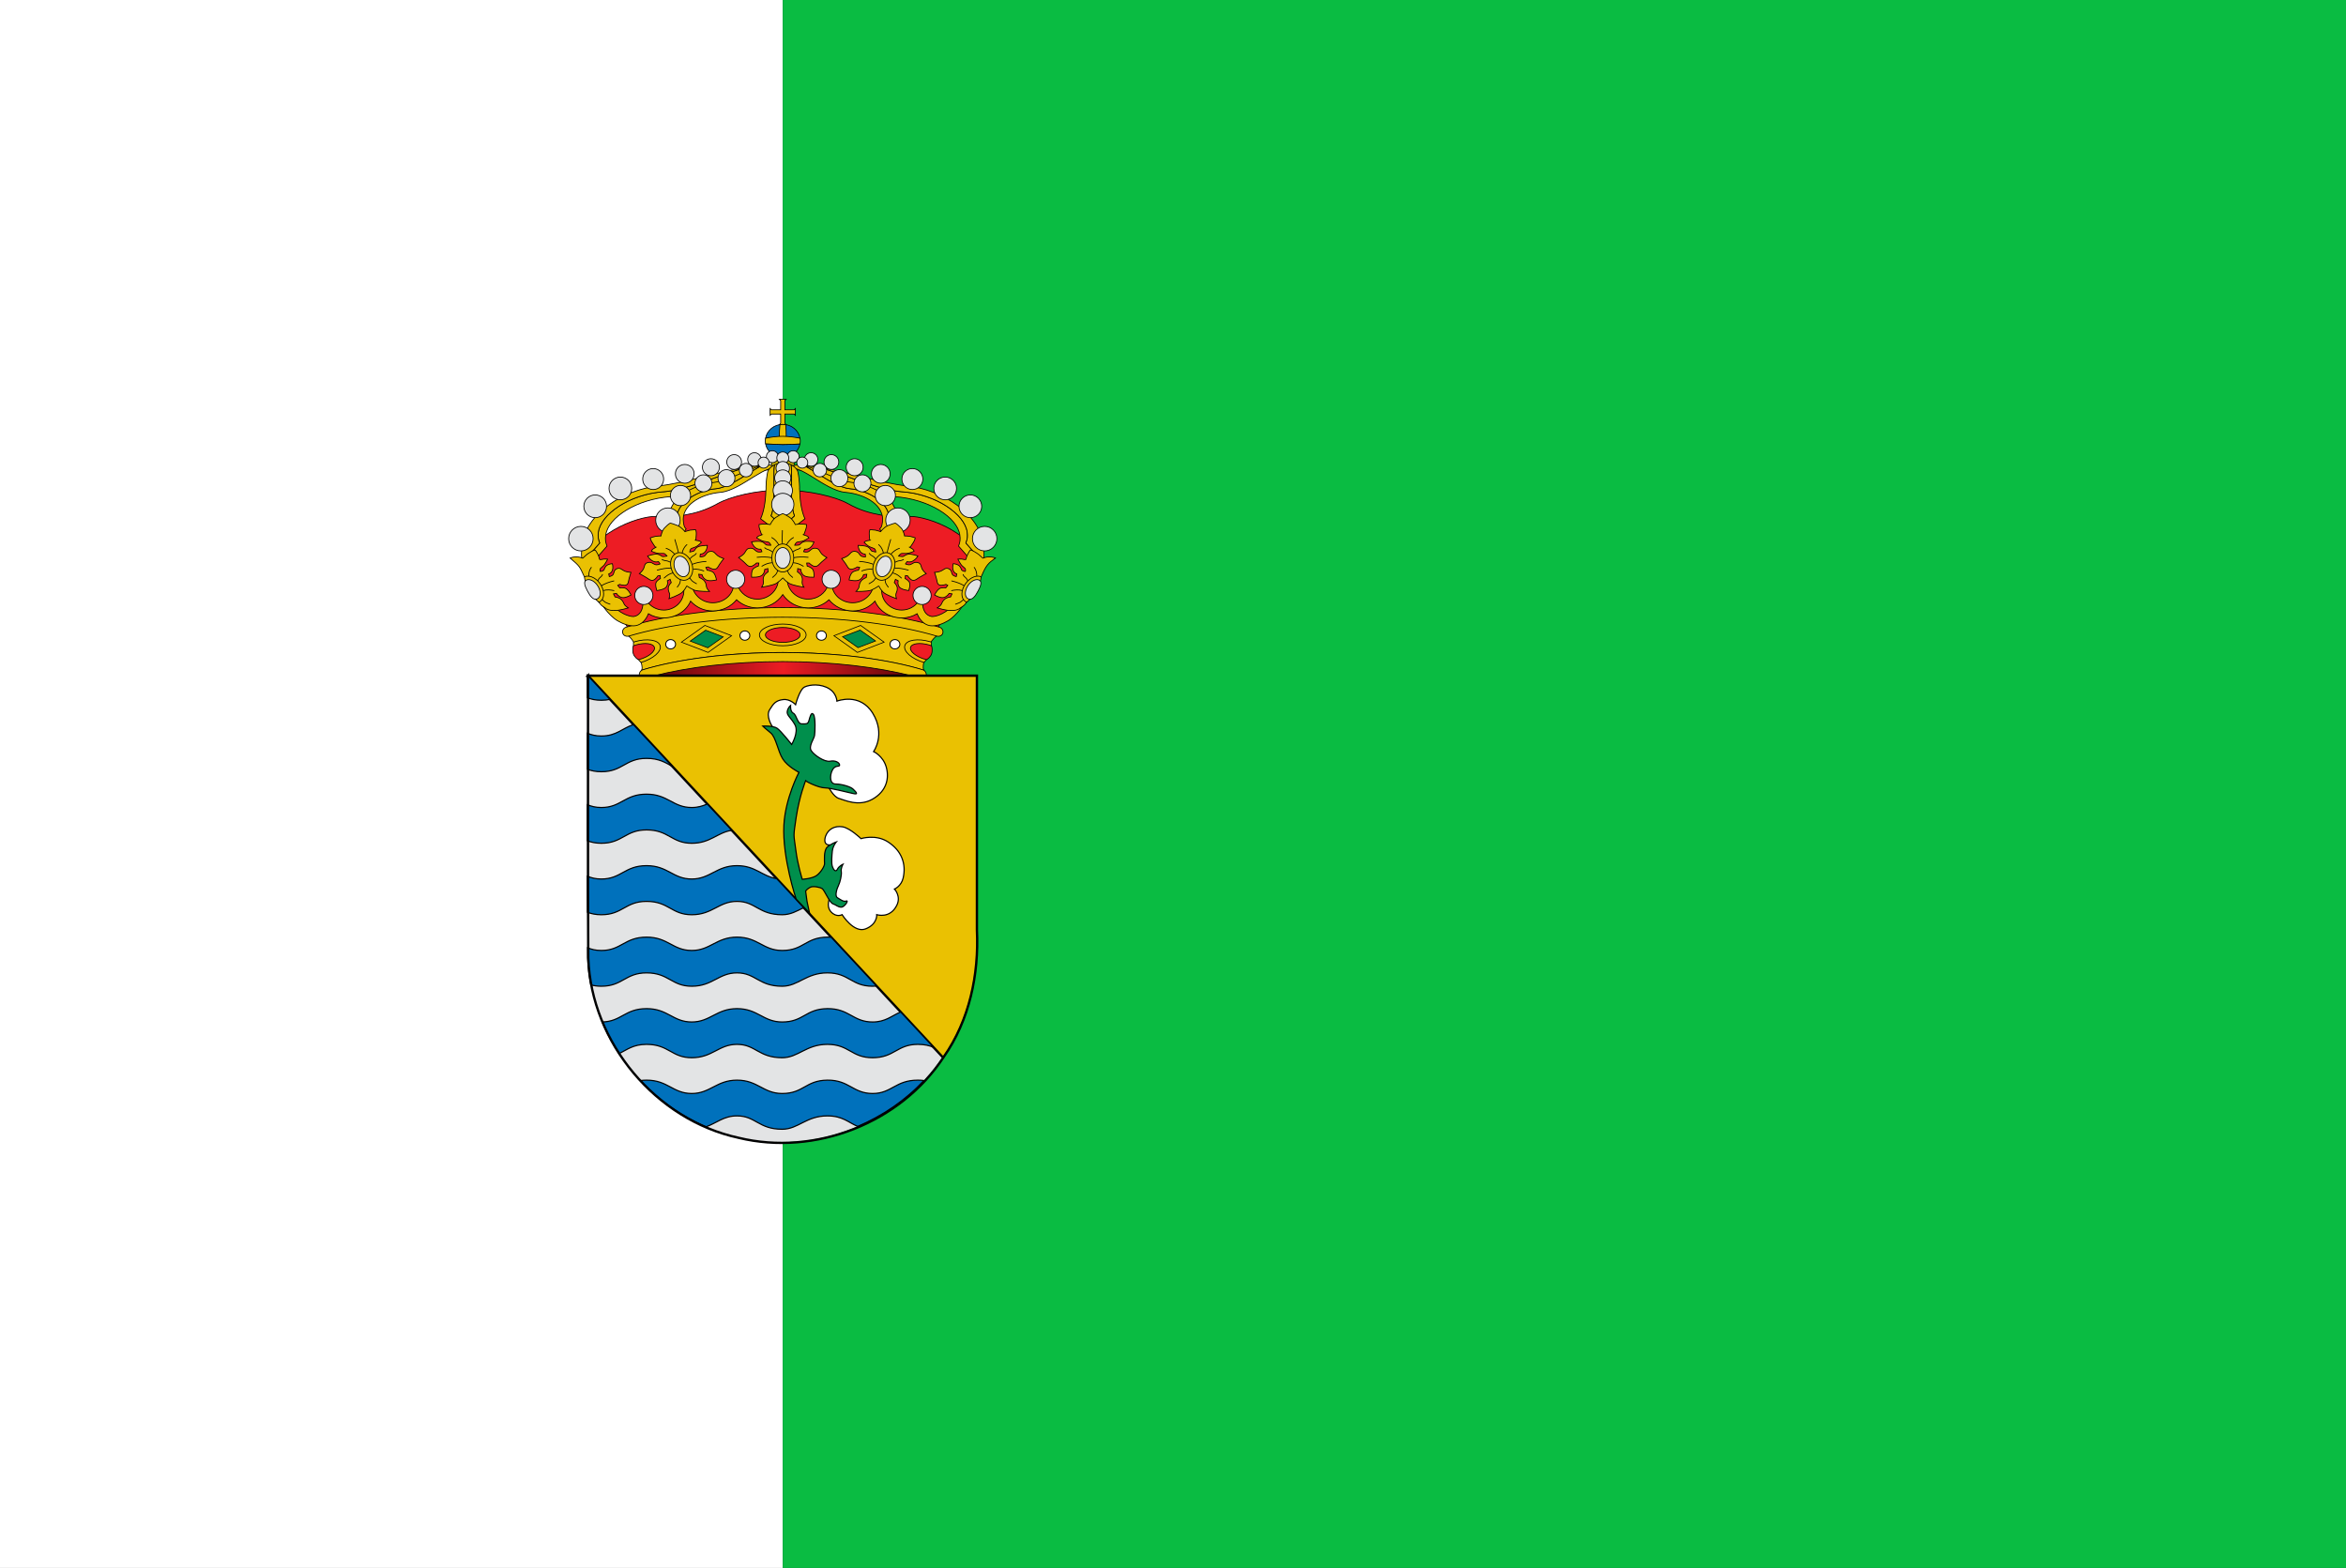 <?xml version="1.0" encoding="UTF-8" standalone="no"?>
<svg
   xmlns:dc="http://purl.org/dc/elements/1.1/"
   xmlns:cc="http://creativecommons.org/ns#"
   xmlns:rdf="http://www.w3.org/1999/02/22-rdf-syntax-ns#"
   xmlns:svg="http://www.w3.org/2000/svg"
   xmlns="http://www.w3.org/2000/svg"
   xmlns:xlink="http://www.w3.org/1999/xlink"
   xmlns:sodipodi="http://sodipodi.sourceforge.net/DTD/sodipodi-0.dtd"
   xmlns:inkscape="http://www.inkscape.org/namespaces/inkscape"
   width="3007.527"
   height="2010.135"
   id="svg3194"
   sodipodi:version="0.32"
   inkscape:version="1.0beta1 (76ce730, 2019-10-19)"
   version="1.0"
   sodipodi:docname="Bandera de Guadalcacín.svg"
   inkscape:output_extension="org.inkscape.output.svg.inkscape">
  <rect width="100%" height="100%" fill="#333333" stroke="none"/>
  <defs
     id="defs3196">
    <linearGradient
       id="linearGradient8135">
      <stop
         style="stop-color:#5d070b;stop-opacity:1;"
         offset="0"
         id="stop8137" />
      <stop
         id="stop8139"
         offset="0.5"
         style="stop-color:#ed1c24;stop-opacity:1;" />
      <stop
         style="stop-color:#5d070a;stop-opacity:1;"
         offset="1"
         id="stop8141" />
    </linearGradient>
    <linearGradient
       inkscape:collect="always"
       xlink:href="#linearGradient8135"
       id="linearGradient2579"
       gradientUnits="userSpaceOnUse"
       gradientTransform="matrix(1.177,0,0,1.177,657.882,-545.552)"
       x1="-418.389"
       y1="700.106"
       x2="-136.183"
       y2="700.106" />
  </defs>
  <sodipodi:namedview
     id="base"
     pagecolor="#ffffff"
     bordercolor="#666666"
     borderopacity="1.0"
     gridtolerance="10000"
     guidetolerance="10"
     objecttolerance="10"
     inkscape:pageopacity="0.0"
     inkscape:pageshadow="2"
     inkscape:zoom="0.12374369"
     inkscape:cx="1100.6007"
     inkscape:cy="1404.0322"
     inkscape:document-units="px"
     inkscape:current-layer="svg3194"
     inkscape:window-width="1280"
     inkscape:window-height="755"
     inkscape:window-x="0"
     inkscape:window-y="23"
     height="975px"
     width="550px"
     inkscape:document-rotation="0"
     showgrid="false"
     inkscape:window-maximized="0"
     fit-margin-top="0"
     fit-margin-left="0"
     fit-margin-right="0"
     fit-margin-bottom="0" />
  <g
     inkscape:groupmode="layer"
     id="layer8"
     inkscape:label="paño"
     transform="translate(728.502,550.287)">
    <path
       id="rect1007"
       style="fill:#ffffff;fill-opacity:1;stroke:none;stroke-width:4;stop-color:#000000"
       d="M 274.965,-550.287 H -728.502 V 1459.848 H 274.965 Z"
       inkscape:connector-curvature="0" />
    <path
       id="path1012"
       style="fill:#0abc42;fill-opacity:1;stroke:none;stroke-width:4;stop-color:#000000"
       d="M 274.965,-550.287 V 1459.848 H 2279.025 V -550.287 Z"
       inkscape:connector-curvature="0" />
  </g>
  <g
     inkscape:groupmode="layer"
     id="layer3"
     inkscape:label="Timbre"
     transform="translate(672.073,626.927)"
     style="display:inline">
    <g
       id="g11785"
       transform="translate(0,-38.86)">
      <path
         id="path9404"
         d="m 353.503,-19.022 c -2.855,0.221 -5.717,0.46 -8.572,0.589 -4.498,0.203 -9.004,0.269 -13.502,0.258 -7.354,-0.018 -14.721,-0.462 -22.075,-0.993 1.792,10.039 10.967,17.697 22.075,17.697 11.06,0 20.221,-7.581 22.075,-17.549 z"
         style="font-size:12px;fill:#0071bc;fill-opacity:1;stroke:#000000;stroke-width:1;stroke-miterlimit:4;stroke-dasharray:none;stroke-opacity:1"
         inkscape:connector-curvature="0" />
      <path
         id="path9406"
         d="m 331.429,-44.003 c -11.119,0 -20.295,7.687 -22.075,17.77 2.93,-0.274 5.864,-0.576 8.793,-0.736 4.474,-0.245 8.954,-0.34 13.429,-0.331 4.474,0.009 8.954,0.119 13.429,0.368 2.832,0.158 5.667,0.45 8.499,0.699 -1.779,-10.083 -10.951,-17.77 -22.075,-17.77 z"
         style="font-size:12px;fill:#0071bc;fill-opacity:1;stroke:#000000;stroke-width:1;stroke-miterlimit:4;stroke-dasharray:none;stroke-opacity:1"
         inkscape:connector-curvature="0" />
      <polygon
         style="fill:#eac102;fill-opacity:1;stroke:#010101;stroke-width:0.216;stroke-miterlimit:4;stroke-dasharray:none"
         points="51.886,58.382 54.453,58.382 54.803,58.031 54.803,59.899 54.453,59.548 51.886,59.548 51.886,62.114 52.236,62.465 50.369,62.465 50.719,62.114 50.719,59.548 48.153,59.548 47.803,59.899 47.803,58.031 48.153,58.382 50.719,58.382 50.719,55.815 50.369,55.465 52.236,55.465 51.886,55.815 "
         id="polygon9408"
         transform="matrix(4.632,0,0,4.632,93.769,-333.08)" />
      <rect
         y="-6.143"
         x="316.863"
         height="15.137"
         width="29.131"
         id="rect9410"
         style="color:#000000;display:inline;overflow:visible;visibility:visible;fill:#c8b100;fill-opacity:1;fill-rule:evenodd;stroke:#000000;stroke-width:1;stroke-linecap:round;stroke-linejoin:miter;stroke-miterlimit:4;stroke-dasharray:none;stroke-dashoffset:0;stroke-opacity:1;marker:none;marker-start:none;marker-mid:none;marker-end:none;enable-background:accumulate" />
      <path
         id="path9412"
         d="m 327.823,-43.672 c -0.206,2.452 -0.452,4.906 -0.589,7.358 -0.169,3.04 -0.198,6.084 -0.257,9.124 1.521,-0.023 3.042,-0.113 4.562,-0.11 1.446,0.003 2.894,0.085 4.341,0.11 -0.039,-3.015 -0.048,-6.035 -0.184,-9.051 -0.112,-2.476 -0.335,-4.956 -0.515,-7.432 -1.229,-0.198 -2.5,-0.331 -3.789,-0.331 -1.226,0 -2.397,0.151 -3.569,0.331 z"
         style="font-size:12px;fill:#eac102;fill-opacity:1;stroke:#000000;stroke-width:1;stroke-miterlimit:4;stroke-dasharray:none;stroke-opacity:1"
         inkscape:connector-curvature="0" />
      <path
         sodipodi:nodetypes="cccscsscsc"
         id="path9414"
         d="m 353.503,-26.233 c -5.286,-1.189 -14.606,-2.417 -21.928,-2.466 -7.428,-0.113 -16.632,1.167 -22.222,2.466 -0.203,1.153 -0.368,2.324 -0.368,3.532 0,1.214 0.161,2.374 0.368,3.532 7.354,0.532 14.721,0.975 22.075,0.993 4.498,0.011 9.004,-0.055 13.502,-0.258 2.855,-0.129 5.717,-0.368 8.572,-0.589 0.224,-1.203 0.368,-2.415 0.368,-3.679 0,-1.208 -0.165,-2.379 -0.368,-3.532 z"
         style="font-size:12px;fill:#eac102;fill-opacity:1;stroke:#000000;stroke-width:1;stroke-miterlimit:4;stroke-dasharray:none;stroke-opacity:1"
         inkscape:connector-curvature="0" />
      <path
         sodipodi:nodetypes="czzzzcccczzzzz"
         d="m 330.583,40.27 c 34.096,0 68.682,8.582 84.224,17.24 15.541,8.658 28.486,12.233 43.13,14.854 14.645,2.621 22.929,2.379 35.16,1.66 12.231,-0.719 35.985,6.106 54.49,17.046 18.505,10.94 30.752,22.046 40.045,33.753 L 518.061,235.906 H 144.796 L 75.225,124.821 c 9.334,-11.707 21.565,-22.813 40.05,-33.753 18.485,-10.94 42.259,-17.765 54.485,-17.046 12.226,0.719 20.518,0.961 35.166,-1.66 14.647,-2.621 27.589,-6.196 43.13,-14.854 15.541,-8.658 48.433,-17.24 82.529,-17.24 z"
         style="font-size:12px;fill:#ed1c24;fill-opacity:1;stroke:#000000;stroke-width:1;stroke-miterlimit:4;stroke-dasharray:none"
         id="path9416"
         inkscape:connector-curvature="0" />
      <path
         style="fill:#eac102;fill-opacity:1;stroke:#010101;stroke-width:1;stroke-miterlimit:4;stroke-dasharray:none"
         d="m 588.21,133.192 c -0.905,3.201 -2.204,6.359 -4.562,9.492 l -26.858,-30.61 c 2.014,-5.58 2.445,-8.315 1.619,-14.238 C 555.27,75.317 518.972,51.785 474.857,48.646 430.853,45.514 352.073,2.208 331.187,16.785 c 7.533,-9.173 26.193,-9.099 48.785,-5.408 5.944,1.879 12.004,3.847 18.322,6.034 15.274,5.287 31.245,11.143 46.173,15.857 7.464,2.357 14.669,4.413 21.376,5.997 3.353,0.792 6.596,1.467 9.676,1.987 3.08,0.52 6.006,0.908 8.756,1.104 5.514,0.392 10.894,1.118 16.115,2.171 5.221,1.053 10.293,2.436 15.121,4.047 4.828,1.611 9.424,3.452 13.76,5.519 4.336,2.067 8.396,4.349 12.141,6.77 3.746,2.421 7.172,4.98 10.228,7.653 3.056,2.673 5.754,5.456 8.02,8.278 2.267,2.822 4.103,5.703 5.482,8.572 0.69,1.435 1.28,2.877 1.729,4.305 0.449,1.428 0.76,2.824 0.957,4.231 0.413,2.962 0.511,5.128 0.258,7.248 -0.253,2.12 -0.87,4.2 -1.876,6.99 z"
         id="path9418"
         inkscape:connector-curvature="0" />
      <path
         style="fill:#eac102;fill-opacity:1;stroke:#010101;stroke-width:1;stroke-miterlimit:4;stroke-dasharray:none"
         d="M 588.21,133.192 566.209,108.137 c 1.007,-2.79 1.623,-4.871 1.876,-6.99 0.253,-2.12 0.155,-4.286 -0.258,-7.248 -0.196,-1.407 -0.507,-2.803 -0.957,-4.231 -0.449,-1.428 -1.04,-2.87 -1.729,-4.305 -1.379,-2.87 -3.215,-5.75 -5.482,-8.572 -2.267,-2.822 -4.965,-5.605 -8.02,-8.278 -3.056,-2.673 -6.482,-5.232 -10.228,-7.653 -3.746,-2.421 -7.805,-4.703 -12.141,-6.77 -4.336,-2.067 -8.932,-3.908 -13.76,-5.519 -4.828,-1.611 -9.9,-2.994 -15.121,-4.047 -5.221,-1.053 -10.6,-1.778 -16.115,-2.171 -2.75,-0.196 -5.677,-0.584 -8.756,-1.104 -3.08,-0.52 -6.323,-1.195 -9.676,-1.987 -6.706,-1.584 -13.912,-3.64 -21.376,-5.997 -14.928,-4.714 -30.899,-10.57 -46.173,-15.857 -6.318,-2.187 -12.378,-4.155 -18.322,-6.034 35.32,5.77 80.484,20.48 109.27,23.326 47.115,4.657 95.22,36.512 99.41,76.047 0.863,8.126 1.543,15.424 -0.441,22.443 z"
         id="path9420"
         inkscape:connector-curvature="0" />
      <path
         id="path9422"
         d="m 74.663,133.192 c 0.905,3.201 2.204,6.359 4.562,9.492 l 26.858,-30.61 c -2.014,-5.58 -2.445,-8.315 -1.619,-14.238 3.139,-22.519 39.437,-46.05 83.553,-49.19 44.004,-3.132 122.783,-46.438 143.67,-31.861 -7.533,-9.173 -26.193,-9.099 -48.785,-5.408 -5.944,1.879 -12.004,3.847 -18.322,6.034 -15.274,5.287 -31.245,11.143 -46.173,15.857 -7.464,2.357 -14.669,4.413 -21.376,5.997 -3.353,0.792 -6.597,1.467 -9.676,1.987 -3.08,0.52 -6.006,0.908 -8.756,1.104 -5.514,0.392 -10.894,1.118 -16.115,2.171 -5.221,1.053 -10.293,2.436 -15.121,4.047 -4.828,1.611 -9.424,3.452 -13.76,5.519 -4.336,2.067 -8.396,4.349 -12.141,6.77 -3.746,2.421 -7.172,4.98 -10.228,7.653 -3.056,2.673 -5.754,5.456 -8.02,8.278 -2.267,2.822 -4.103,5.703 -5.482,8.572 -0.69,1.435 -1.28,2.877 -1.729,4.305 -0.449,1.428 -0.76,2.824 -0.957,4.231 -0.413,2.962 -0.511,5.128 -0.258,7.248 0.253,2.12 0.87,4.2 1.876,6.99 z"
         style="fill:#eac102;fill-opacity:1;stroke:#010101;stroke-width:1;stroke-miterlimit:4;stroke-dasharray:none"
         inkscape:connector-curvature="0" />
      <path
         id="path9424"
         d="M 74.663,133.192 96.664,108.137 c -1.007,-2.79 -1.623,-4.871 -1.876,-6.99 -0.253,-2.12 -0.155,-4.286 0.258,-7.248 0.196,-1.407 0.507,-2.803 0.957,-4.231 0.449,-1.428 1.04,-2.87 1.729,-4.305 1.379,-2.87 3.215,-5.75 5.482,-8.572 2.267,-2.822 4.965,-5.605 8.02,-8.278 3.056,-2.673 6.482,-5.232 10.228,-7.653 3.745,-2.421 7.805,-4.703 12.141,-6.77 4.336,-2.067 8.932,-3.908 13.76,-5.519 4.828,-1.611 9.9,-2.994 15.121,-4.047 5.221,-1.053 10.6,-1.778 16.115,-2.171 2.75,-0.196 5.677,-0.584 8.756,-1.104 3.08,-0.52 6.323,-1.195 9.676,-1.987 6.706,-1.584 13.912,-3.64 21.376,-5.997 14.928,-4.714 30.899,-10.57 46.173,-15.857 6.318,-2.187 12.378,-4.155 18.322,-6.034 -35.32,5.77 -80.484,20.48 -109.27,23.326 -47.115,4.657 -95.22,36.512 -99.41,76.047 -0.863,8.126 -1.543,15.424 0.441,22.443 z"
         style="fill:#eac102;fill-opacity:1;stroke:#010101;stroke-width:1;stroke-miterlimit:4;stroke-dasharray:none"
         inkscape:connector-curvature="0" />
      <path
         id="path9426"
         style="font-size:12px;fill:#eac102;fill-opacity:1;stroke:#000000;stroke-width:1;stroke-miterlimit:4;stroke-dasharray:none;stroke-opacity:1"
         d="m 330.831,248.419 c -71.553,0.139 -135.775,9.108 -180.979,23.028 3.756,-1.782 -1.796,-17.75 -6.465,-29.785 -5.647,-14.557 -13.936,-16.706 -13.936,-16.706 49.976,-14.762 124.253,-25.175 201.681,-25.274 77.457,0.099 152.117,10.174 202.099,24.936 0,0 -9.885,3.231 -15.528,17.79 -4.667,12.034 -8.466,27.256 -4.704,29.038 C 467.801,257.527 402.378,248.558 330.831,248.419"
         sodipodi:nodetypes="ccscccccc"
         inkscape:connector-curvature="0" />
      <path
         id="path9428"
         style="font-size:12px;fill:#eac102;fill-opacity:1;stroke:#000000;stroke-width:1;stroke-miterlimit:4;stroke-dasharray:none;stroke-opacity:1"
         d="m 331.263,203.232 c -77.428,0.122 -146.996,9.334 -196.972,24.12 -3.332,0.998 -6.856,-0.308 -7.935,-3.46 -1.08,-3.158 0.714,-6.78 4.046,-7.802 50.191,-15.395 121.552,-25.06 200.879,-25.223 79.344,0.145 150.978,9.828 201.175,25.223 3.332,1.022 5.126,4.644 4.046,7.802 -1.085,3.152 -4.609,4.458 -7.936,3.46 -49.982,-14.785 -119.845,-23.998 -197.302,-24.12"
         inkscape:connector-curvature="0" />
      <path
         id="path9430"
         style="font-size:12px;fill:#eac102;fill-opacity:1;stroke:#000000;stroke-width:1;stroke-miterlimit:4;stroke-dasharray:none;stroke-opacity:1"
         d="m 331.558,143.655 6.776,1.274 c -1.092,2.801 -1.318,5.861 -1.318,9.085 0,14.365 12.074,26.053 26.938,26.053 11.931,0 22.092,-7.552 25.582,-17.983 0.391,0.276 2.569,-9.423 3.694,-9.304 0.943,0.101 0.844,10.076 1.191,9.896 1.726,13.137 13.469,22.024 26.69,22.024 14.842,0 26.878,-11.626 26.878,-26.019 0,-1.071 -0.061,-2.142 -0.204,-3.178 l 8.435,-8.544 4.532,10.888 c -1.803,3.421 -2.52,7.259 -2.52,11.373 0,13.734 11.495,24.842 25.687,24.842 8.926,0 16.766,-4.39 21.37,-11.051 l 5.398,-7.016 -0.039,8.605 c 0,8.645 3.573,16.4 11.826,17.769 0,0 9.477,0.597 22.031,-9.479 12.565,-10.076 19.484,-18.423 19.484,-18.423 l 1.081,10.093 c 0,0 -10.426,16.478 -21.778,23.196 -6.203,3.697 -15.625,7.569 -23.118,6.317 -7.928,-1.313 -13.574,-7.811 -16.485,-15.301 -5.651,3.398 -12.322,5.382 -19.468,5.382 -15.355,0 -29.155,-8.606 -34.613,-21.562 -7.063,7.788 -16.898,12.579 -28.432,12.579 -12.262,0 -23.493,-5.641 -30.533,-14.309 -6.919,6.441 -16.325,10.415 -26.69,10.415 -13.574,0 -25.681,-6.796 -32.545,-17.053 -6.853,10.257 -18.949,17.053 -32.501,17.053 -10.36,0 -19.787,-3.973 -26.712,-10.415 -7.013,8.668 -18.266,14.309 -30.522,14.309 -11.539,0 -21.375,-4.79 -28.443,-12.579 -5.453,12.956 -19.247,21.562 -34.607,21.562 -7.151,0 -13.794,-1.984 -19.44,-5.382 -2.939,7.49 -8.584,13.987 -16.49,15.301 -7.493,1.251 -16.915,-2.621 -23.134,-6.317 -11.357,-6.718 -21.772,-23.196 -21.772,-23.196 l 1.092,-10.093 c 0,0 6.925,8.346 19.468,18.423 12.565,10.093 22.031,9.479 22.031,9.479 8.253,-1.369 11.821,-9.124 11.821,-17.769 l -0.039,-8.605 5.398,7.016 c 4.598,6.661 12.466,11.051 21.375,11.051 14.186,0 25.681,-11.108 25.681,-24.842 0,-4.114 -0.722,-7.952 -2.525,-11.373 l 4.532,-10.888 8.447,8.544 c -0.127,1.037 -0.204,2.108 -0.204,3.178 0,14.393 12.019,26.019 26.872,26.019 13.243,0 24.965,-8.887 26.69,-22.024 0.369,0.18 0.27,-9.795 1.207,-9.896 1.114,-0.118 3.308,9.58 3.677,9.304 3.512,10.431 13.657,17.983 25.626,17.983 14.859,0 26.894,-11.688 26.894,-26.053 0,-3.224 -0.187,-6.284 -1.296,-9.085 l 7.024,-1.274"
         inkscape:connector-curvature="0" />
      <path
         id="path9432"
         style="font-size:12px;fill:#e3e4e5;fill-opacity:1;stroke:#000000;stroke-width:1;stroke-miterlimit:4;stroke-dasharray:none;stroke-opacity:1"
         d="m 141.643,175.299 c 0,-6.418 5.22,-11.639 11.639,-11.639 6.451,0 11.671,5.22 11.671,11.639 0,6.452 -5.221,11.672 -11.671,11.672 -6.419,0 -11.639,-5.22 -11.639,-11.672"
         inkscape:connector-curvature="0" />
      <path
         d="m 498.37,175.299 c 0,-6.418 5.22,-11.639 11.639,-11.639 6.451,0 11.671,5.22 11.671,11.639 0,6.452 -5.221,11.672 -11.671,11.672 -6.419,0 -11.639,-5.22 -11.639,-11.672"
         style="font-size:12px;fill:#e3e4e5;fill-opacity:1;stroke:#000000;stroke-width:1;stroke-miterlimit:4;stroke-dasharray:none;stroke-opacity:1"
         id="path9434"
         inkscape:connector-curvature="0" />
      <path
         d="m 259.375,154.593 c 0,-6.418 5.22,-11.639 11.639,-11.639 6.451,0 11.671,5.22 11.671,11.639 0,6.452 -5.221,11.672 -11.671,11.672 -6.419,0 -11.639,-5.22 -11.639,-11.672"
         style="font-size:12px;fill:#e3e4e5;fill-opacity:1;stroke:#000000;stroke-width:1;stroke-miterlimit:4;stroke-dasharray:none;stroke-opacity:1"
         id="path9436"
         inkscape:connector-curvature="0" />
      <path
         id="path9438"
         style="font-size:12px;fill:#e3e4e5;fill-opacity:1;stroke:#000000;stroke-width:1;stroke-miterlimit:4;stroke-dasharray:none;stroke-opacity:1"
         d="m 381.816,154.593 c 0,-6.418 5.22,-11.639 11.639,-11.639 6.451,0 11.671,5.22 11.671,11.639 0,6.452 -5.221,11.672 -11.671,11.672 -6.419,0 -11.639,-5.22 -11.639,-11.672"
         inkscape:connector-curvature="0" />
      <path
         style="fill:#eac102;fill-opacity:1;fill-rule:evenodd;stroke:#000000;stroke-width:1;stroke-linecap:butt;stroke-linejoin:miter;stroke-miterlimit:4;stroke-dasharray:none;stroke-opacity:1"
         d="m 105.45,192.58 c 3.656,1.673 4.714,1.928 10.291,2.017 5.727,0.341 17.66,-3.284 17.66,-3.284 0,-1e-5 -3.817,-2.261 -5.004,-4.339 -1.556,-2.724 -1.451,-4.002 -4.341,-6.659 -2.89,-2.657 -7.689,-3.043 -7.689,-3.043 l -1.987,-3.978 3.863,-0.573 c 0,-1e-5 2.051,3.873 6.696,5.213 4.508,1.3 11.957,-3.254 11.957,-3.254 0,2e-5 -3.97,-8.174 -8.315,-8.919 -4.345,-0.745 -6.144,-0.181 -6.144,-0.181 l -2.575,-3.134 2.391,-1.326 c 0,-1e-5 5.792,2.14 8.536,0.753 2.744,-1.387 2.489,-3.564 3.569,-7.955 0.898,-3.652 2.502,-8.166 2.502,-8.166 0,2e-5 -4.648,-0.182 -8.131,-1.657 -3.483,-1.476 -5.742,-4.855 -9.934,-3.043 -4.01,1.733 -3.36,4.523 -4.599,7.021 -1.26,2.542 -5.188,3.043 -5.188,3.043 l -0.699,-3.375 c 0,0 3.698,-0.965 4.82,-5.062 1.121,-4.097 -0.184,-8.076 -0.184,-8.076 0,-1e-5 -6.02,0.295 -8.504,3.56 -2.483,3.264 -1.212,3.986 -3.072,5.221 -1.86,1.235 -3.964,1.177 -3.964,1.177 0,0 -1.026,-2.73 0.699,-4.19 1.725,-1.46 1.329,-1.357 3.304,-2.944 1.974,-1.586 5.526,-8.61 5.526,-8.61 0,2e-5 -2.455,-0.358 -4.606,-0.153 -2.152,0.205 -5.168,1.26 -5.741,0.362 -0.573,-0.898 0.198,-0.78 -1.538,-4.891 -1.736,-4.112 -4.093,-7.064 -4.093,-7.064 -2.887,0.591 -4.932,1.79 -8.634,4.269 -3.702,2.479 -2.534,2.197 -7.346,6.183 -3.857,-1.637 -10.319,-2.521 -16.225,-0.187 12.46,10.557 12.033,10.533 17.844,23.088 1.08,1.185 2.127,2.522 3.164,3.978 1.037,1.456 2.036,3.005 3.017,4.64 1.963,3.27 3.818,6.834 5.482,10.275 1.664,3.441 3.152,6.76 4.415,9.642 0.632,1.441 1.475,2.932 2.502,4.399 1.027,1.467 2.246,2.935 3.532,4.369 1.084,1.21 5.563,3.705 6.744,4.853 z"
         id="path9440"
         sodipodi:nodetypes="cccsscccscscccsscsssccscsscsscszzczcccssssssc"
         inkscape:connector-curvature="0" />
      <path
         style="fill:none;fill-rule:evenodd;stroke:#000000;stroke-width:1;stroke-linecap:round;stroke-linejoin:miter;stroke-miterlimit:4;stroke-dasharray:none;stroke-opacity:1"
         d="m 99.202,179.983 c 0,0 2.878,2.89 4.503,3.924 1.625,1.034 6.235,2.618 6.235,2.618"
         id="path9442"
         inkscape:connector-curvature="0" />
      <path
         style="fill:none;fill-rule:evenodd;stroke:#000000;stroke-width:1;stroke-linecap:round;stroke-linejoin:miter;stroke-miterlimit:4;stroke-dasharray:none;stroke-opacity:1"
         d="m 101.488,169.043 c 4.581,-1.369 9.112,-0.809 13.489,0.041"
         id="path9444"
         sodipodi:nodetypes="cc"
         inkscape:connector-curvature="0" />
      <path
         style="fill:none;fill-rule:evenodd;stroke:#000000;stroke-width:1;stroke-linecap:round;stroke-linejoin:miter;stroke-miterlimit:4;stroke-dasharray:none;stroke-opacity:1"
         d="m 98.988,162.797 c 4.043,-2.466 9.214,-4.545 15.89,-6.106"
         id="path9446"
         sodipodi:nodetypes="cc"
         inkscape:connector-curvature="0" />
      <path
         style="fill:none;fill-rule:evenodd;stroke:#000000;stroke-width:1;stroke-linecap:round;stroke-linejoin:miter;stroke-miterlimit:4;stroke-dasharray:none;stroke-opacity:1"
         d="m 94.264,156.419 c 0,0 1.365,-3.017 3.324,-4.403 1.959,-1.387 2.725,-3.5 2.725,-3.5"
         id="path9448"
         inkscape:connector-curvature="0" />
      <path
         style="fill:none;fill-rule:evenodd;stroke:#000000;stroke-width:1;stroke-linecap:round;stroke-linejoin:miter;stroke-miterlimit:4;stroke-dasharray:none;stroke-opacity:1"
         d="m 82.825,150.587 c 0,0 -0.412,-1.125 0.339,-4.954 0.728,-3.711 2.854,-6.308 2.854,-6.308"
         id="path9450"
         sodipodi:nodetypes="czc"
         inkscape:connector-curvature="0" />
      <path
         style="font-size:12px;fill:#eac102;fill-opacity:1;stroke:#000000;stroke-width:1;stroke-miterlimit:4;stroke-dasharray:none;stroke-opacity:1"
         d="m 95.726,183.931 c 6.522,-2.627 8.055,-11.745 3.311,-20.701 -4.827,-9.113 -14.273,-14.502 -21.081,-12.083 -0.301,0.107 -0.528,0.319 -0.809,0.452 0.243,1.473 0.174,1.481 0.515,3.224 0.562,2.868 1.25,5.95 2.06,8.738 0.811,2.789 1.759,5.291 2.796,6.991 1.038,1.7 2.586,3.558 4.305,5.364 1.719,1.806 3.599,3.564 5.372,5.123 1.901,1.671 2.316,1.929 3.532,2.893 z"
         id="path9452"
         inkscape:connector-curvature="0" />
      <path
         d="m 80.978,169.494 c -3.585,-6.769 -5.453,-12.444 -0.781,-14.103 4.672,-1.66 11.371,2.448 14.956,9.217 3.588,6.775 2.699,13.601 -1.989,15.266 -4.672,1.66 -8.598,-3.605 -12.186,-10.38"
         style="font-size:12px;fill:#e3e4e5;fill-opacity:1;stroke:#000000;stroke-width:1;stroke-miterlimit:4;stroke-dasharray:none;stroke-opacity:1"
         id="path9454"
         sodipodi:nodetypes="csssc"
         inkscape:connector-curvature="0" />
      <path
         sodipodi:nodetypes="cccsscccscscccsscsssccscsscsscszzczcccssssssc"
         id="path9456"
         d="m 557.407,192.58 c -3.656,1.673 -4.713,1.928 -10.291,2.017 -5.727,0.341 -17.66,-3.284 -17.66,-3.284 0,-1e-5 3.817,-2.261 5.004,-4.339 1.556,-2.724 1.451,-4.002 4.341,-6.659 2.89,-2.657 7.689,-3.043 7.689,-3.043 l 1.987,-3.978 -3.863,-0.573 c 0,-1e-5 -2.051,3.873 -6.696,5.213 -4.508,1.3 -11.957,-3.254 -11.957,-3.254 0,2e-5 3.97,-8.174 8.315,-8.919 4.345,-0.745 6.144,-0.181 6.144,-0.181 l 2.575,-3.134 -2.391,-1.326 c 0,-1e-5 -5.792,2.14 -8.536,0.753 -2.744,-1.387 -2.489,-3.564 -3.569,-7.955 -0.898,-3.652 -2.502,-8.166 -2.502,-8.166 0,2e-5 4.648,-0.182 8.131,-1.657 3.482,-1.476 5.742,-4.855 9.934,-3.043 4.01,1.733 3.361,4.523 4.599,7.021 1.26,2.542 5.188,3.043 5.188,3.043 l 0.699,-3.375 c 0,0 -3.698,-0.965 -4.82,-5.062 -1.121,-4.097 0.184,-8.076 0.184,-8.076 0,-1e-5 6.02,0.295 8.504,3.56 2.483,3.264 1.212,3.986 3.072,5.221 1.86,1.235 3.964,1.177 3.964,1.177 0,0 1.026,-2.73 -0.699,-4.19 -1.725,-1.46 -1.329,-1.357 -3.304,-2.944 -1.974,-1.586 -5.526,-8.61 -5.526,-8.61 0,2e-5 2.455,-0.358 4.606,-0.153 2.152,0.205 5.169,1.26 5.741,0.362 0.573,-0.898 -0.198,-0.78 1.538,-4.891 1.736,-4.112 4.093,-7.064 4.093,-7.064 2.887,0.591 4.932,1.79 8.634,4.269 3.702,2.479 2.534,2.197 7.346,6.183 3.857,-1.637 10.319,-2.521 16.225,-0.187 -9.14,6.573 -12.033,9.204 -17.844,23.088 -1.08,1.185 -2.127,2.522 -3.164,3.978 -1.037,1.456 -2.036,3.005 -3.017,4.64 -1.963,3.27 -3.818,6.834 -5.482,10.275 -1.664,3.441 -3.152,6.76 -4.415,9.642 -0.632,1.441 -1.475,2.932 -2.502,4.399 -1.026,1.467 -2.246,2.935 -3.532,4.369 -1.084,1.21 -5.563,3.705 -6.744,4.853 z"
         style="fill:#eac102;fill-opacity:1;fill-rule:evenodd;stroke:#000000;stroke-width:1;stroke-linecap:butt;stroke-linejoin:miter;stroke-miterlimit:4;stroke-dasharray:none;stroke-opacity:1"
         inkscape:connector-curvature="0" />
      <path
         id="path9458"
         d="m 563.656,179.983 c 0,0 -2.878,2.89 -4.503,3.924 -1.625,1.034 -6.235,2.618 -6.235,2.618"
         style="fill:none;fill-rule:evenodd;stroke:#000000;stroke-width:1;stroke-linecap:round;stroke-linejoin:miter;stroke-miterlimit:4;stroke-dasharray:none;stroke-opacity:1"
         inkscape:connector-curvature="0" />
      <path
         sodipodi:nodetypes="cc"
         id="path9460"
         d="m 561.369,169.043 c -4.581,-1.369 -9.112,-0.809 -13.489,0.041"
         style="fill:none;fill-rule:evenodd;stroke:#000000;stroke-width:1;stroke-linecap:round;stroke-linejoin:miter;stroke-miterlimit:4;stroke-dasharray:none;stroke-opacity:1"
         inkscape:connector-curvature="0" />
      <path
         sodipodi:nodetypes="cc"
         id="path9462"
         d="m 563.869,162.797 c -4.043,-2.466 -9.214,-4.545 -15.89,-6.106"
         style="fill:none;fill-rule:evenodd;stroke:#000000;stroke-width:1;stroke-linecap:round;stroke-linejoin:miter;stroke-miterlimit:4;stroke-dasharray:none;stroke-opacity:1"
         inkscape:connector-curvature="0" />
      <path
         id="path9464"
         d="m 568.593,156.419 c 0,0 -1.365,-3.017 -3.324,-4.403 -1.959,-1.387 -2.725,-3.5 -2.725,-3.5"
         style="fill:none;fill-rule:evenodd;stroke:#000000;stroke-width:1;stroke-linecap:round;stroke-linejoin:miter;stroke-miterlimit:4;stroke-dasharray:none;stroke-opacity:1"
         inkscape:connector-curvature="0" />
      <path
         sodipodi:nodetypes="czc"
         id="path9466"
         d="m 580.032,150.587 c 0,0 0.412,-1.125 -0.339,-4.954 -0.728,-3.711 -2.854,-6.308 -2.854,-6.308"
         style="fill:none;fill-rule:evenodd;stroke:#000000;stroke-width:1;stroke-linecap:round;stroke-linejoin:miter;stroke-miterlimit:4;stroke-dasharray:none;stroke-opacity:1"
         inkscape:connector-curvature="0" />
      <path
         id="path9468"
         d="m 567.131,183.931 c -6.522,-2.627 -8.055,-11.745 -3.311,-20.701 4.827,-9.113 14.273,-14.502 21.081,-12.083 0.301,0.107 0.528,0.319 0.809,0.452 -0.243,1.473 -0.174,1.481 -0.515,3.224 -0.562,2.868 -1.25,5.95 -2.06,8.738 -0.811,2.789 -1.759,5.291 -2.796,6.991 -1.038,1.7 -2.586,3.558 -4.305,5.364 -1.719,1.806 -3.599,3.564 -5.372,5.123 -1.901,1.671 -2.316,1.929 -3.532,2.893 z"
         style="font-size:12px;fill:#eac102;fill-opacity:1;stroke:#000000;stroke-width:1;stroke-miterlimit:4;stroke-dasharray:none;stroke-opacity:1"
         inkscape:connector-curvature="0" />
      <path
         sodipodi:nodetypes="csssc"
         id="path9470"
         style="font-size:12px;fill:#e3e4e5;fill-opacity:1;stroke:#000000;stroke-width:1;stroke-miterlimit:4;stroke-dasharray:none;stroke-opacity:1"
         d="m 581.879,169.494 c 3.585,-6.769 5.453,-12.444 0.781,-14.103 -4.672,-1.66 -11.371,2.448 -14.956,9.217 -3.588,6.775 -2.699,13.601 1.989,15.266 4.672,1.66 8.598,-3.605 12.186,-10.38"
         inkscape:connector-curvature="0" />
      <path
         id="path9472"
         style="font-size:12px;fill:#eac102;fill-opacity:1;stroke:#000000;stroke-width:1;stroke-miterlimit:4;stroke-dasharray:none;stroke-opacity:1"
         d="m 331.47,306.579 c -70.706,-0.104 -134.045,-8.475 -179.243,-22.088 -3.309,-1.004 -5.039,-4.034 -4.847,-7.169 -0.058,-3.048 1.649,-5.811 4.847,-6.774 45.198,-13.595 108.537,-21.966 179.243,-22.071 70.694,0.104 133.987,8.475 179.191,22.071 3.199,0.964 4.876,3.727 4.818,6.774 0.174,3.135 -1.533,6.165 -4.818,7.169 -45.204,13.613 -108.497,21.984 -179.191,22.088"
         inkscape:connector-curvature="0" />
      <path
         id="path9474"
         style="font-size:12px;fill:url(#linearGradient2579);fill-opacity:1;stroke:#000000;stroke-width:1;stroke-miterlimit:4;stroke-dasharray:none"
         d="m 331.281,297.303 c -63.809,-0.081 -121.483,-7.448 -165.386,-18.791 43.904,-11.36 101.577,-18.303 165.386,-18.425 63.798,0.122 121.779,7.065 165.682,18.425 -43.904,11.343 -101.885,18.71 -165.682,18.791"
         inkscape:connector-curvature="0" />
      <path
         id="path9476"
         style="font-size:12px;fill:#eac102;fill-opacity:1;stroke:#000000;stroke-width:1;stroke-miterlimit:4;stroke-dasharray:none;stroke-opacity:1"
         d="m 331.399,239.848 c -16.54,0 -29.884,-6.231 -29.884,-13.909 0,-7.679 13.344,-13.935 29.884,-13.935 16.555,0 29.943,6.231 29.943,13.935 0,7.679 -13.388,13.909 -29.943,13.909"
         inkscape:connector-curvature="0" />
      <path
         d="m 331.407,235.48 c -12.285,0 -22.196,-4.276 -22.196,-9.545 0,-5.269 9.911,-9.563 22.196,-9.563 12.296,0 22.24,4.276 22.24,9.563 0,5.269 -9.944,9.545 -22.24,9.545"
         style="font-size:12px;fill:#ed1c24;fill-opacity:1;stroke:#000000;stroke-width:1;stroke-miterlimit:4;stroke-dasharray:none;stroke-opacity:1"
         id="path9478"
         inkscape:connector-curvature="0" />
      <path
         style="font-size:12px;fill:#eac102;fill-opacity:1;stroke:#000000;stroke-width:1;stroke-miterlimit:4;stroke-dasharray:none;stroke-opacity:1"
         d="m 522.044,235.279 c -0.564,-0.182 -1.005,-0.457 -1.582,-0.625 -15.877,-4.637 -30.444,-2.367 -32.597,5.004 -2.143,7.339 8.844,16.973 24.613,21.633 0.794,-0.971 1.652,-1.769 2.391,-2.796 1.112,-1.545 2.162,-3.115 3.054,-4.746 0.892,-1.631 1.614,-3.298 2.171,-4.967 0.523,-1.568 0.941,-3.178 1.251,-4.746 0.31,-1.568 0.522,-3.087 0.662,-4.599 0.139,-1.505 0.025,-2.763 0.037,-4.157 z"
         id="path9480"
         inkscape:connector-curvature="0" />
      <path
         style="font-size:12px;fill:#ed1c24;fill-opacity:1;stroke:#000000;stroke-width:1;stroke-miterlimit:4;stroke-dasharray:none;stroke-opacity:1"
         d="m 522.301,240.025 c -1.045,-0.381 -1.942,-0.853 -3.054,-1.177 -11.793,-3.444 -22.511,-2.115 -23.988,2.943 -1.477,5.058 6.824,11.972 18.616,15.415 0.712,0.208 1.358,0.231 2.06,0.405 0.94,-0.704 1.92,-1.304 2.759,-2.134 0.776,-0.768 1.499,-1.597 2.097,-2.465 0.598,-0.868 1.066,-1.8 1.398,-2.759 0.336,-0.971 0.552,-2.013 0.662,-3.09 0.11,-1.078 0.137,-2.191 0.074,-3.311 -0.074,-1.316 -0.391,-2.55 -0.626,-3.826 z"
         id="path9482"
         inkscape:connector-curvature="0" />
      <path
         id="path9484"
         d="m 140.028,235.279 c 0.564,-0.182 1.005,-0.457 1.582,-0.625 15.877,-4.637 30.444,-2.367 32.597,5.004 2.144,7.339 -8.844,16.973 -24.613,21.633 -0.794,-0.971 -1.652,-1.769 -2.391,-2.796 -1.112,-1.545 -2.161,-3.115 -3.054,-4.746 -0.892,-1.631 -1.614,-3.298 -2.171,-4.967 -0.522,-1.568 -0.941,-3.178 -1.251,-4.746 -0.31,-1.568 -0.522,-3.087 -0.662,-4.599 -0.139,-1.505 -0.025,-2.763 -0.037,-4.157 z"
         style="font-size:12px;fill:#eac102;fill-opacity:1;stroke:#000000;stroke-width:1;stroke-miterlimit:4;stroke-dasharray:none;stroke-opacity:1"
         inkscape:connector-curvature="0" />
      <path
         id="path9486"
         d="m 139.77,240.025 c 1.045,-0.381 1.942,-0.853 3.054,-1.177 11.793,-3.444 22.511,-2.115 23.988,2.943 1.477,5.058 -6.824,11.972 -18.616,15.415 -0.712,0.208 -1.358,0.231 -2.06,0.405 -0.94,-0.704 -1.92,-1.304 -2.759,-2.134 -0.776,-0.768 -1.499,-1.597 -2.097,-2.465 -0.598,-0.868 -1.066,-1.8 -1.398,-2.759 -0.336,-0.971 -0.552,-2.013 -0.662,-3.09 -0.11,-1.078 -0.137,-2.191 -0.074,-3.311 0.074,-1.316 0.391,-2.55 0.625,-3.826 z"
         style="font-size:12px;fill:#ed1c24;fill-opacity:1;stroke:#000000;stroke-width:1;stroke-miterlimit:4;stroke-dasharray:none;stroke-opacity:1"
         inkscape:connector-curvature="0" />
      <path
         id="path9488"
         style="font-size:12px;fill:#ffffff;stroke:#000000;stroke-width:1.2;stroke-miterlimit:4;stroke-dasharray:none;stroke-opacity:1"
         d="m 276.515,226.76 c 0,-3.297 2.827,-5.979 6.31,-5.979 3.506,0 6.339,2.682 6.339,5.979 0,3.291 -2.833,5.997 -6.339,5.997 -3.483,0 -6.31,-2.705 -6.31,-5.997"
         inkscape:connector-curvature="0" />
      <path
         id="path9490"
         style="font-size:12px;fill:#ffffff;stroke:#000000;stroke-width:1.2;stroke-miterlimit:4;stroke-dasharray:none;stroke-opacity:1"
         d="m 181.335,237.877 c 0,-3.297 2.833,-5.979 6.31,-5.979 3.506,0 6.333,2.682 6.333,5.979 0,3.315 -2.827,5.997 -6.333,5.997 -3.477,0 -6.31,-2.682 -6.31,-5.997"
         inkscape:connector-curvature="0" />
      <path
         id="path9492"
         style="font-size:12px;fill:#ffffff;stroke:#000000;stroke-width:1.2;stroke-miterlimit:4;stroke-dasharray:none;stroke-opacity:1"
         d="m 374.656,226.76 c 0,-3.297 2.833,-5.979 6.316,-5.979 3.501,0 6.333,2.682 6.333,5.979 0,3.291 -2.833,5.997 -6.333,5.997 -3.483,0 -6.316,-2.705 -6.316,-5.997"
         inkscape:connector-curvature="0" />
      <path
         d="m 468.878,237.877 c 0,-3.297 2.833,-5.979 6.31,-5.979 3.506,0 6.333,2.682 6.333,5.979 0,3.315 -2.827,5.997 -6.333,5.997 -3.477,0 -6.31,-2.682 -6.31,-5.997"
         style="font-size:12px;fill:#ffffff;stroke:#000000;stroke-width:1.2;stroke-miterlimit:4;stroke-dasharray:none;stroke-opacity:1"
         id="path9494"
         inkscape:connector-curvature="0" />
      <rect
         transform="matrix(0.933,0.359,-0.815,0.58,0,0)"
         y="139.514"
         x="370.049"
         height="36.936"
         width="36.696"
         id="rect9496"
         style="color:#000000;display:inline;overflow:visible;visibility:visible;fill:#eac102;fill-opacity:1;fill-rule:evenodd;stroke:#000000;stroke-width:1.095;stroke-linecap:round;stroke-linejoin:miter;stroke-miterlimit:4;stroke-dasharray:none;stroke-dashoffset:0;stroke-opacity:1;marker:none;marker-start:none;marker-mid:none;marker-end:none;enable-background:accumulate" />
      <rect
         style="color:#000000;display:inline;overflow:visible;visibility:visible;fill:#008f4c;fill-opacity:1;fill-rule:evenodd;stroke:#000000;stroke-width:1.098;stroke-linecap:round;stroke-linejoin:miter;stroke-miterlimit:4;stroke-dasharray:none;stroke-dashoffset:0;stroke-opacity:1;marker:none;marker-start:none;marker-mid:none;marker-end:none;enable-background:accumulate"
         id="rect9498"
         width="24.061"
         height="24.217"
         x="377.933"
         y="147.874"
         transform="matrix(0.935,0.356,-0.817,0.577,0,0)" />
      <rect
         style="color:#000000;display:inline;overflow:visible;visibility:visible;fill:#eac102;fill-opacity:1;fill-rule:evenodd;stroke:#000000;stroke-width:1.095;stroke-linecap:round;stroke-linejoin:miter;stroke-miterlimit:4;stroke-dasharray:none;stroke-dashoffset:0;stroke-opacity:1;marker:none;marker-start:none;marker-mid:none;marker-end:none;enable-background:accumulate"
         id="rect9500"
         width="36.696"
         height="36.936"
         x="-91.025"
         y="424.902"
         transform="matrix(-0.933,0.359,0.815,0.58,0,0)" />
      <rect
         transform="matrix(-0.935,0.356,0.817,0.577,0,0)"
         y="431.981"
         x="-83.035"
         height="24.217"
         width="24.061"
         id="rect9502"
         style="color:#000000;display:inline;overflow:visible;visibility:visible;fill:#008f4c;fill-opacity:1;fill-rule:evenodd;stroke:#000000;stroke-width:1.098;stroke-linecap:round;stroke-linejoin:miter;stroke-miterlimit:4;stroke-dasharray:none;stroke-dashoffset:0;stroke-opacity:1;marker:none;marker-start:none;marker-mid:none;marker-end:none;enable-background:accumulate" />
      <path
         id="path9504"
         rx="2.547"
         cy="354.058"
         ry="2.547"
         cx="378.022"
         type="arc"
         d="m 303.752,1.017 c 0.012,4.764 -3.839,8.643 -8.603,8.655 -4.764,0.012 -8.644,-3.833 -8.655,-8.603 -0.006,-0.017 -0.006,-0.035 0,-0.052 -0.017,-4.77 3.833,-8.643 8.603,-8.661 4.764,-0.012 8.644,3.839 8.661,8.603 -0.006,0.023 -0.006,0.041 -0.006,0.058 z"
         style="fill:#e3e4e5;fill-opacity:1;stroke:#010101;stroke-width:1;stroke-miterlimit:4;stroke-dasharray:none"
         inkscape:connector-curvature="0" />
      <path
         id="path9506"
         rx="2.547"
         cy="354.058"
         ry="2.547"
         cx="378.022"
         type="arc"
         d="m 278.572,4.288 c 0.017,5.229 -4.211,9.487 -9.44,9.499 -5.229,0.017 -9.487,-4.211 -9.504,-9.44 0,-0.023 0,-0.041 0,-0.058 -0.011,-5.235 4.211,-9.487 9.44,-9.504 5.235,-0.017 9.487,4.211 9.504,9.44 0,0.023 0,0.041 0,0.064 z"
         style="fill:#e3e4e5;fill-opacity:1;stroke:#010101;stroke-width:1;stroke-miterlimit:4;stroke-dasharray:none"
         inkscape:connector-curvature="0" />
      <path
         id="path9508"
         rx="2.547"
         cy="354.058"
         ry="2.547"
         cx="378.022"
         type="arc"
         d="m 250.192,10.952 c 0.018,6.009 -4.839,10.889 -10.848,10.912 -6.009,0.017 -10.895,-4.834 -10.912,-10.842 0,-0.023 0,-0.047 0,-0.07 -0.017,-6.009 4.839,-10.894 10.848,-10.912 6.009,-0.017 10.895,4.834 10.912,10.848 0,0.017 0,0.041 0,0.064 z"
         style="fill:#e3e4e5;fill-opacity:1;stroke:#010101;stroke-width:1;stroke-miterlimit:4;stroke-dasharray:none"
         inkscape:connector-curvature="0" />
      <path
         id="path9510"
         rx="2.547"
         cy="354.058"
         ry="2.547"
         cx="378.022"
         type="arc"
         d="m 217.799,19.426 c 0.017,6.631 -5.34,12.023 -11.971,12.046 -6.631,0.023 -12.023,-5.334 -12.046,-11.971 0,-0.023 0,-0.047 0,-0.076 -0.017,-6.631 5.334,-12.023 11.971,-12.046 6.631,-0.017 12.023,5.34 12.046,11.971 0,0.023 0,0.052 0,0.076 z"
         style="fill:#e3e4e5;fill-opacity:1;stroke:#010101;stroke-width:1;stroke-miterlimit:4;stroke-dasharray:none"
         inkscape:connector-curvature="0" />
      <path
         id="path9512"
         rx="2.547"
         cy="354.058"
         ry="2.547"
         cx="378.022"
         type="arc"
         d="m 178.704,26.097 c 0.023,7.41 -5.962,13.436 -13.372,13.46 -7.41,0.023 -13.436,-5.962 -13.46,-13.372 0,-0.023 0,-0.052 0,-0.081 -0.023,-7.41 5.962,-13.436 13.372,-13.46 7.41,-0.023 13.436,5.962 13.46,13.372 0,0.023 0,0.052 0,0.081 z"
         style="fill:#e3e4e5;fill-opacity:1;stroke:#010101;stroke-width:1;stroke-miterlimit:4;stroke-dasharray:none"
         inkscape:connector-curvature="0" />
      <path
         id="path9514"
         rx="2.547"
         cy="354.058"
         ry="2.547"
         cx="378.022"
         type="arc"
         d="m 137.78,38.127 c 0.023,8.033 -6.468,14.571 -14.501,14.594 -8.039,0.023 -14.571,-6.468 -14.594,-14.501 0,-0.029 0,-0.064 0,-0.093 -0.023,-8.033 6.468,-14.571 14.501,-14.594 8.033,-0.023 14.565,6.468 14.594,14.501 0,0.029 0,0.064 0,0.093 z"
         style="fill:#e3e4e5;fill-opacity:1;stroke:#010101;stroke-width:1;stroke-miterlimit:4;stroke-dasharray:none"
         inkscape:connector-curvature="0" />
      <path
         id="path9516"
         rx="2.547"
         cy="354.058"
         ry="2.547"
         cx="378.022"
         type="arc"
         d="m 105.504,61.035 c 0.023,8.033 -6.468,14.571 -14.501,14.594 -8.033,0.023 -14.571,-6.468 -14.594,-14.501 0,-0.029 0,-0.058 0,-0.093 -0.023,-8.033 6.468,-14.571 14.501,-14.594 8.033,-0.023 14.565,6.468 14.594,14.501 0,0.029 0,0.064 0,0.093 z"
         style="fill:#e3e4e5;fill-opacity:1;stroke:#010101;stroke-width:1;stroke-miterlimit:4;stroke-dasharray:none"
         inkscape:connector-curvature="0" />
      <path
         id="path9518"
         rx="2.547"
         cy="354.058"
         ry="2.547"
         cx="378.022"
         type="arc"
         d="m 88.275,102.512 c 0.029,8.655 -6.968,15.699 -15.623,15.722 -8.655,0.029 -15.699,-6.968 -15.722,-15.623 0,-0.029 0,-0.064 0,-0.099 -0.029,-8.661 6.968,-15.699 15.623,-15.728 8.655,-0.029 15.699,6.968 15.722,15.623 0,0.035 0,0.07 0,0.105 z"
         style="fill:#e3e4e5;fill-opacity:1;stroke:#010101;stroke-width:1;stroke-miterlimit:4;stroke-dasharray:none"
         inkscape:connector-curvature="0" />
      <path
         id="path9520"
         rx="2.547"
         cy="354.058"
         ry="2.547"
         cx="378.022"
         type="arc"
         d="m 310.421,-2.586 c -0.015,4.223 3.398,7.663 7.627,7.678 4.228,0.015 7.663,-3.398 7.678,-7.627 0,-0.015 0,-0.031 0,-0.052 0.01,-4.223 -3.404,-7.663 -7.627,-7.673 -4.223,-0.01 -7.663,3.398 -7.673,7.627 -0.005,0.015 -0.005,0.031 -0.005,0.046 z"
         style="fill:#e3e4e5;fill-opacity:1;stroke:#010101;stroke-width:1;stroke-miterlimit:4;stroke-dasharray:none"
         inkscape:connector-curvature="0" />
      <path
         style="fill:#e3e4e5;fill-opacity:1;stroke:#010101;stroke-width:1;stroke-miterlimit:4;stroke-dasharray:none"
         d="m 359.106,1.016 c -0.012,4.764 3.839,8.643 8.603,8.655 4.764,0.012 8.643,-3.833 8.655,-8.603 0.006,-0.017 0.006,-0.035 0,-0.052 0.017,-4.77 -3.833,-8.643 -8.603,-8.661 -4.764,-0.012 -8.644,3.839 -8.661,8.603 0.006,0.023 0.006,0.041 0.006,0.058 z"
         type="arc"
         cx="378.022"
         ry="2.547"
         cy="354.058"
         rx="2.547"
         id="path9522"
         inkscape:connector-curvature="0" />
      <path
         style="fill:#e3e4e5;fill-opacity:1;stroke:#010101;stroke-width:1;stroke-miterlimit:4;stroke-dasharray:none"
         d="m 384.285,4.287 c -0.018,5.229 4.211,9.487 9.44,9.499 5.229,0.017 9.487,-4.211 9.504,-9.44 0,-0.023 0,-0.041 0,-0.058 0.012,-5.235 -4.211,-9.487 -9.44,-9.504 -5.235,-0.017 -9.487,4.211 -9.504,9.44 0,0.023 0,0.041 0,0.064 z"
         type="arc"
         cx="378.022"
         ry="2.547"
         cy="354.058"
         rx="2.547"
         id="path9524"
         inkscape:connector-curvature="0" />
      <path
         style="fill:#e3e4e5;fill-opacity:1;stroke:#010101;stroke-width:1;stroke-miterlimit:4;stroke-dasharray:none"
         d="m 412.665,10.952 c -0.017,6.009 4.839,10.889 10.848,10.912 6.009,0.017 10.895,-4.834 10.912,-10.842 0,-0.023 0,-0.047 0,-0.07 C 434.442,4.943 429.585,0.057 423.577,0.04 417.568,0.022 412.682,4.873 412.665,10.888 c 0,0.017 0,0.041 0,0.064 z"
         type="arc"
         cx="378.022"
         ry="2.547"
         cy="354.058"
         rx="2.547"
         id="path9526"
         inkscape:connector-curvature="0" />
      <path
         style="fill:#e3e4e5;fill-opacity:1;stroke:#010101;stroke-width:1;stroke-miterlimit:4;stroke-dasharray:none"
         d="m 445.058,19.426 c -0.017,6.631 5.34,12.023 11.971,12.046 6.631,0.023 12.023,-5.334 12.046,-11.971 0,-0.023 0,-0.047 0,-0.076 0.017,-6.631 -5.334,-12.023 -11.971,-12.046 -6.631,-0.017 -12.023,5.34 -12.046,11.971 0,0.023 0,0.052 0,0.076 z"
         type="arc"
         cx="378.022"
         ry="2.547"
         cy="354.058"
         rx="2.547"
         id="path9528"
         inkscape:connector-curvature="0" />
      <path
         style="fill:#e3e4e5;fill-opacity:1;stroke:#010101;stroke-width:1;stroke-miterlimit:4;stroke-dasharray:none"
         d="m 484.153,26.096 c -0.023,7.41 5.962,13.436 13.372,13.46 7.41,0.023 13.436,-5.962 13.46,-13.372 0,-0.023 0,-0.052 0,-0.081 0.023,-7.41 -5.962,-13.436 -13.372,-13.46 -7.41,-0.023 -13.436,5.962 -13.46,13.372 0,0.023 0,0.052 0,0.081 z"
         type="arc"
         cx="378.022"
         ry="2.547"
         cy="354.058"
         rx="2.547"
         id="path9530"
         inkscape:connector-curvature="0" />
      <path
         style="fill:#e3e4e5;fill-opacity:1;stroke:#010101;stroke-width:1;stroke-miterlimit:4;stroke-dasharray:none"
         d="m 525.077,38.126 c -0.023,8.033 6.468,14.571 14.501,14.594 8.038,0.023 14.571,-6.468 14.594,-14.501 0,-0.029 0,-0.064 0,-0.093 0.023,-8.033 -6.468,-14.571 -14.501,-14.594 -8.033,-0.023 -14.565,6.468 -14.594,14.501 0,0.029 0,0.064 0,0.093 z"
         type="arc"
         cx="378.022"
         ry="2.547"
         cy="354.058"
         rx="2.547"
         id="path9532"
         inkscape:connector-curvature="0" />
      <path
         style="fill:#e3e4e5;fill-opacity:1;stroke:#010101;stroke-width:1;stroke-miterlimit:4;stroke-dasharray:none"
         d="m 557.353,61.034 c -0.023,8.033 6.468,14.571 14.501,14.594 8.033,0.023 14.571,-6.468 14.594,-14.501 0,-0.029 0,-0.058 0,-0.093 0.023,-8.033 -6.468,-14.571 -14.501,-14.594 -8.033,-0.023 -14.565,6.468 -14.594,14.501 0,0.029 0,0.064 0,0.093 z"
         type="arc"
         cx="378.022"
         ry="2.547"
         cy="354.058"
         rx="2.547"
         id="path9534"
         inkscape:connector-curvature="0" />
      <path
         style="fill:#e3e4e5;fill-opacity:1;stroke:#010101;stroke-width:1;stroke-miterlimit:4;stroke-dasharray:none"
         d="m 574.583,102.511 c -0.029,8.655 6.968,15.699 15.623,15.722 8.655,0.029 15.699,-6.968 15.722,-15.623 0,-0.029 0,-0.064 0,-0.099 0.029,-8.661 -6.968,-15.699 -15.623,-15.728 -8.655,-0.029 -15.699,6.968 -15.722,15.623 0,0.035 0,0.07 0,0.105 z"
         type="arc"
         cx="378.022"
         ry="2.547"
         cy="354.058"
         rx="2.547"
         id="path9536"
         inkscape:connector-curvature="0" />
      <path
         style="fill:#e3e4e5;fill-opacity:1;stroke:#010101;stroke-width:1;stroke-miterlimit:4;stroke-dasharray:none"
         d="m 352.436,-2.586 c 0.015,4.223 -3.398,7.663 -7.627,7.678 -4.228,0.015 -7.663,-3.398 -7.678,-7.627 0,-0.015 0,-0.031 0,-0.052 -0.01,-4.223 3.404,-7.663 7.627,-7.673 4.223,-0.01 7.663,3.398 7.673,7.627 0.005,0.015 0.005,0.031 0.005,0.046 z"
         type="arc"
         cx="378.022"
         ry="2.547"
         cy="354.058"
         rx="2.547"
         id="path9538"
         inkscape:connector-curvature="0" />
      <path
         id="path9540"
         d="m 185.368,86.651 c -0.317,5.403 -0.422,12.813 1.84,16.998 2.796,5.172 2.643,5.525 6.071,9.051 l 14.238,-22.663 c -2.137,-2.283 -2.587,-2.674 -3.458,-8.867 -2.868,-20.385 20.267,-35.597 47.681,-38.079 27.007,-2.445 61.843,-41.188 72.994,-27.814 -3.707,-7.764 -11.538,-8.445 -21.339,-6.034 -0.248,0.137 -0.449,0.191 -0.699,0.331 -3.476,1.95 -7.188,4.197 -11.001,6.586 -3.813,2.389 -7.728,4.914 -11.7,7.358 -3.972,2.444 -7.969,4.802 -11.92,6.917 -3.952,2.115 -7.873,3.969 -11.626,5.372 -1.877,0.701 -3.689,1.278 -5.482,1.729 -1.793,0.451 -3.573,0.767 -5.261,0.92 -3.427,0.31 -6.799,0.881 -10.081,1.656 -3.282,0.775 -6.444,1.771 -9.492,2.943 -3.048,1.172 -5.957,2.508 -8.683,4.01 -2.725,1.503 -5.266,3.164 -7.579,4.93 -2.313,1.766 -4.405,3.667 -6.218,5.629 -1.812,1.962 -3.377,3.979 -4.599,6.071 -1.222,2.092 -2.106,4.248 -2.649,6.402 -0.543,2.154 -0.741,4.326 -0.515,6.475 0.326,3.11 0.505,5.177 0.846,6.99 0.342,1.813 0.845,3.38 1.913,5.408 l -7.505,12.73 c -1.376,-1.57 -2.477,-3.43 -3.348,-5.519 -0.871,-2.088 -1.535,-4.385 -2.023,-6.733 -0.192,-0.924 -0.259,-1.86 -0.405,-2.796 z"
         style="fill:#eac102;fill-opacity:1;stroke:#010101;stroke-width:1;stroke-miterlimit:4;stroke-dasharray:none"
         inkscape:connector-curvature="0" />
      <path
         sodipodi:nodetypes="cssccsssssssssssssssscssc"
         id="path9542"
         d="m 185.368,86.651 c 0.146,0.937 0.213,1.872 0.405,2.796 0.488,2.348 1.153,4.644 2.023,6.733 0.871,2.088 1.972,3.949 3.348,5.519 l 7.505,-12.73 c -1.068,-2.028 -1.572,-3.595 -1.913,-5.408 -0.342,-1.813 -0.52,-3.881 -0.846,-6.99 -0.226,-2.149 -0.028,-4.321 0.515,-6.475 0.543,-2.154 1.427,-4.31 2.649,-6.402 1.222,-2.092 2.787,-4.108 4.599,-6.071 1.812,-1.962 3.904,-3.863 6.218,-5.629 2.313,-1.766 4.854,-3.427 7.579,-4.93 2.725,-1.503 5.634,-2.838 8.683,-4.01 3.048,-1.172 6.21,-2.169 9.492,-2.943 3.282,-0.775 6.654,-1.345 10.081,-1.656 1.688,-0.153 3.468,-0.469 5.261,-0.92 1.793,-0.451 3.605,-1.028 5.482,-1.729 3.753,-1.402 7.674,-3.256 11.626,-5.372 3.952,-2.115 7.949,-4.473 11.92,-6.917 3.972,-2.444 7.886,-4.97 11.7,-7.358 3.813,-2.389 7.524,-4.636 11.001,-6.586 0.25,-0.14 0.451,-0.194 0.699,-0.331 -17.433,4.289 -41.127,18.511 -59.307,21.045 -27.792,3.873 -63.655,19.345 -58.719,55.959 0.016,0.119 0.007,0.282 0,0.405 z"
         style="fill:#eac102;fill-opacity:1;stroke:#010101;stroke-width:1;stroke-miterlimit:4;stroke-dasharray:none"
         inkscape:connector-curvature="0" />
      <path
         style="fill:#e3e4e5;fill-opacity:1;stroke:#010101;stroke-width:1;stroke-miterlimit:4;stroke-dasharray:none"
         d="m 292.899,14.632 c 0.012,4.764 -3.839,8.643 -8.603,8.661 -4.764,0.012 -8.643,-3.839 -8.661,-8.603 0,-0.017 0,-0.035 0,-0.052 -0.011,-4.764 3.839,-8.643 8.603,-8.655 4.764,-0.017 8.644,3.833 8.661,8.603 0,0.006 0,0.029 0,0.047 z"
         type="arc"
         cx="378.022"
         ry="2.547"
         cy="354.058"
         rx="2.547"
         id="path9544"
         inkscape:connector-curvature="0" />
      <path
         style="fill:#e3e4e5;fill-opacity:1;stroke:#010101;stroke-width:1;stroke-miterlimit:4;stroke-dasharray:none"
         d="m 270.106,24.96 c 0.017,6.009 -4.834,10.895 -10.842,10.912 -6.009,0.017 -10.895,-4.834 -10.912,-10.842 0,-0.023 0,-0.047 0,-0.07 -0.017,-6.009 4.834,-10.895 10.848,-10.912 6.009,-0.017 10.895,4.834 10.912,10.848 -0.006,0.017 -0.006,0.041 -0.006,0.064 z"
         type="arc"
         cx="378.022"
         ry="2.547"
         cy="354.058"
         rx="2.547"
         id="path9546"
         inkscape:connector-curvature="0" />
      <path
         style="fill:#e3e4e5;fill-opacity:1;stroke:#010101;stroke-width:1;stroke-miterlimit:4;stroke-dasharray:none"
         d="m 240.589,31.585 c 0.017,6.009 -4.834,10.895 -10.848,10.912 -6.009,0.017 -10.895,-4.834 -10.912,-10.842 0,-0.023 0,-0.047 0,-0.07 -0.017,-6.009 4.834,-10.895 10.842,-10.912 6.009,-0.017 10.895,4.839 10.912,10.848 0.006,0.017 0.006,0.041 0.006,0.064 z"
         type="arc"
         cx="378.022"
         ry="2.547"
         cy="354.058"
         rx="2.547"
         id="path9548"
         inkscape:connector-curvature="0" />
      <path
         style="fill:#e3e4e5;fill-opacity:1;stroke:#010101;stroke-width:1;stroke-miterlimit:4;stroke-dasharray:none"
         d="m 213.259,47.25 c 0.022,7.152 -5.754,12.967 -12.906,12.99 -7.152,0.022 -12.967,-5.754 -12.99,-12.906 0,-0.028 0,-0.051 0,-0.079 -0.022,-7.152 5.759,-12.967 12.911,-12.99 7.152,-0.022 12.967,5.754 12.99,12.906 -0.006,0.022 -0.006,0.051 -0.006,0.079 z"
         type="arc"
         cx="378.022"
         ry="2.547"
         cy="354.058"
         rx="2.547"
         id="path9550"
         inkscape:connector-curvature="0" />
      <path
         id="path9552"
         rx="2.547"
         cy="354.058"
         ry="2.547"
         cx="378.022"
         type="arc"
         d="m 199.861,78.832 c 0.023,8.655 -6.968,15.699 -15.623,15.722 -8.661,0.029 -15.699,-6.968 -15.728,-15.623 0,-0.029 0,-0.064 0,-0.099 -0.023,-8.661 6.968,-15.699 15.623,-15.728 8.661,-0.023 15.699,6.968 15.728,15.623 0,0.041 0,0.07 0,0.105 z"
         style="fill:#e3e4e5;fill-opacity:1;stroke:#010101;stroke-width:1;stroke-miterlimit:4;stroke-dasharray:none"
         inkscape:connector-curvature="0" />
      <path
         id="path9554"
         rx="2.547"
         cy="354.058"
         ry="2.547"
         cx="378.022"
         type="arc"
         d="m 313.898,5.02 c 0.01,3.899 -3.142,7.074 -7.04,7.088 -3.898,0.009 -7.073,-3.142 -7.088,-7.04 0,-0.014 0,-0.029 0,-0.043 -0.01,-3.899 3.142,-7.074 7.04,-7.083 3.898,-0.014 7.073,3.137 7.088,7.04 0,0.005 0,0.024 0,0.038 z"
         style="fill:#e3e4e5;fill-opacity:1;stroke:#010101;stroke-width:1;stroke-miterlimit:4;stroke-dasharray:none"
         inkscape:connector-curvature="0" />
      <path
         style="fill:#eac102;fill-opacity:1;fill-rule:evenodd;stroke:#000000;stroke-width:1;stroke-linecap:butt;stroke-linejoin:miter;stroke-miterlimit:4;stroke-dasharray:none;stroke-opacity:1"
         d="m 187.156,82.552 c 1.07,0.071 5.395,1.535 9.606,3.25 4.903,1.997 9.256,7.753 9.256,7.753 0,0 4.021,-1.489 6.704,-1.968 2.683,-0.479 7.026,-0.484 7.026,-0.484 0,0 1.173,2.66 0.75,6.558 -0.423,3.899 -0.135,6.429 -1.045,6.879 0,0 1.885,0.329 4.171,0.705 2.286,0.375 3.526,2.023 3.526,2.023 0,0 -4.665,4.752 -7.215,5.73 -2.55,0.978 -3.114,1.083 -5.366,2.007 -2.252,0.924 -2.376,4.65 -2.376,4.65 0,0 2.168,-0.342 4.487,-1.017 2.318,-0.675 1.567,-2.753 5.185,-5.182 3.618,-2.429 12.885,-2.301 12.885,-2.301 0,0 0.03,4.109 -2.453,7.686 -2.483,3.577 -6.586,3.52 -6.586,3.52 l -0.429,3.377 c 0,0 4.262,0.559 6.384,-1.51 2.086,-2.034 2.306,-4.837 7.004,-5.414 4.91,-0.604 6.132,3.187 9.247,5.504 3.115,2.316 7.885,3.711 7.885,3.711 0,0 -3.127,3.857 -5.235,7.072 -2.535,3.866 -3.009,5.996 -6.287,6.582 -3.279,0.586 -8.538,-2.978 -8.538,-2.978 l -2.899,0.61 1.637,3.655 c 0,0 2.059,-0.08 6.299,1.774 4.241,1.854 5.674,10.644 5.674,10.644 0,0 -9.142,2.343 -13.372,-0.079 -4.358,-2.495 -5.218,-6.717 -5.218,-6.717 l -4.186,-0.486 0.777,4.302 c 0,0 4.833,1.649 6.954,4.926 2.122,3.277 1.585,4.435 2.308,7.421 0.552,2.279 3.77,5.433 3.77,5.433 0,0 -13.505,0.257 -19.303,-1.58 -16.034,-7.171 -5.065,-8.169 -15.772,2.817 -4.337,3.647 -16.748,8.018 -16.748,8.018 0,-1e-5 1.323,-3.965 0.666,-6.225 -0.861,-2.962 -1.937,-3.832 -1.674,-7.535 0.263,-3.703 3.819,-6.85 3.819,-6.85 l -1.481,-4.177 -3.559,1.869 c -1.2e-4,-10e-6 1.364,4.131 -1.33,7.886 -2.615,3.644 -12.117,4.631 -12.117,4.631 0,0 -3.166,-8.481 -0.252,-11.613 2.913,-3.132 4.826,-3.761 4.826,-3.761 l -0.37,-3.882 -2.946,0.434 c 0,0 -3.005,5.039 -6.284,5.625 -3.279,0.586 -4.757,-1.196 -9.027,-3.847 -3.551,-2.204 -8.354,-4.645 -8.354,-4.645 0,0 3.628,-2.895 5.282,-6.063 1.655,-3.168 0.838,-7.032 5.61,-8.157 4.565,-1.076 6.19,1.396 9.12,2.535 2.981,1.158 6.537,-0.797 6.537,-0.797 l -2.071,-2.93 c 0,0 -3.702,1.451 -7.778,-0.955 -4.075,-2.406 -6.137,-6.152 -6.137,-6.152 0,2e-5 8.361,-3.276 12.885,-2.301 4.524,0.975 4.897,3.12 7.348,2.944 2.451,-0.177 4.596,-0.605 4.596,-0.605 0,1e-5 -2.007,-3.345 -4.524,-3.417 -2.517,-0.073 -3.084,0.024 -5.899,0.005 -2.816,-0.019 -9.472,-2.749 -9.472,-2.749 0,0 0.29,-1.921 2.178,-3.041 1.887,-1.121 3.434,-2.063 3.434,-2.063 -1.056,-0.099 -2.081,-2.498 -4.447,-5.898 -2.366,-3.4 -2.651,-6.219 -2.651,-6.219 0,-1e-5 3.951,-1.477 6.634,-1.956 2.683,-0.479 7.096,-0.496 7.096,-0.496 0,-1.2e-5 1.031,-6.718 4.474,-10.206 2.297,-2.131 4.507,-4.777 7.363,-6.28 z"
         id="path9556"
         sodipodi:nodetypes="cscscscscsscsscsccssscsscccscscccssccccsscccscscccsscsssccscsscsscscscsccc"
         inkscape:connector-curvature="0" />
      <path
         style="fill:none;fill-rule:evenodd;stroke:#000000;stroke-width:1;stroke-linecap:round;stroke-linejoin:miter;stroke-miterlimit:4;stroke-dasharray:none;stroke-opacity:1"
         d="m 211.703,152.171 c 0,0 2.167,3.287 3.538,4.555 1.371,1.268 5.594,3.539 5.594,3.539"
         id="path9558"
         inkscape:connector-curvature="0" />
      <path
         style="fill:none;fill-rule:evenodd;stroke:#000000;stroke-width:1;stroke-linecap:round;stroke-linejoin:miter;stroke-miterlimit:4;stroke-dasharray:none;stroke-opacity:1"
         d="m 216.687,141.772 c 4.921,-0.636 9.318,0.616 13.488,2.129"
         id="path9560"
         sodipodi:nodetypes="cc"
         inkscape:connector-curvature="0" />
      <path
         style="fill:none;fill-rule:evenodd;stroke:#000000;stroke-width:1;stroke-linecap:round;stroke-linejoin:miter;stroke-miterlimit:4;stroke-dasharray:none;stroke-opacity:1"
         d="m 215.724,135.245 c 4.654,-1.798 10.34,-3.04 17.406,-3.541"
         id="path9562"
         sodipodi:nodetypes="cc"
         inkscape:connector-curvature="0" />
      <path
         style="fill:none;fill-rule:evenodd;stroke:#000000;stroke-width:1;stroke-linecap:round;stroke-linejoin:miter;stroke-miterlimit:4;stroke-dasharray:none;stroke-opacity:1"
         d="m 212.568,128.245 c 0,0 2.11,-2.754 4.412,-3.813 2.302,-1.059 3.59,-3.018 3.59,-3.018"
         id="path9564"
         inkscape:connector-curvature="0" />
      <path
         style="fill:none;fill-rule:evenodd;stroke:#000000;stroke-width:1;stroke-linecap:round;stroke-linejoin:miter;stroke-miterlimit:4;stroke-dasharray:none;stroke-opacity:1"
         d="m 197.487,120.132 c 0.219,-1.12 -4.394,-16.504 -4.394,-16.504"
         id="path9566"
         inkscape:connector-curvature="0" />
      <path
         style="fill:none;fill-rule:evenodd;stroke:#000000;stroke-width:1;stroke-linecap:round;stroke-linejoin:miter;stroke-miterlimit:4;stroke-dasharray:none;stroke-opacity:1"
         d="m 202.559,120.739 c 0,0 -0.135,-1.169 1.56,-4.817 1.643,-3.535 4.411,-5.758 4.411,-5.758"
         id="path9568"
         sodipodi:nodetypes="czc"
         inkscape:connector-curvature="0" />
      <path
         id="path9570"
         d="m 200.355,154.198 c 0,0 -0.3,3.727 -0.902,5.348 -0.602,1.62 -3.287,5.125 -3.287,5.125"
         style="fill:none;fill-rule:evenodd;stroke:#000000;stroke-width:1;stroke-linecap:round;stroke-linejoin:miter;stroke-miterlimit:4;stroke-dasharray:none;stroke-opacity:1"
         inkscape:connector-curvature="0" />
      <path
         sodipodi:nodetypes="cc"
         id="path9572"
         d="m 190.537,146.442 c -4.798,1.1 -8.159,3.737 -11.181,6.535"
         style="fill:none;fill-rule:evenodd;stroke:#000000;stroke-width:1;stroke-linecap:round;stroke-linejoin:miter;stroke-miterlimit:4;stroke-dasharray:none;stroke-opacity:1"
         inkscape:connector-curvature="0" />
      <path
         sodipodi:nodetypes="cc"
         id="path9574"
         d="m 188.094,140.179 c -5.145,-0.048 -10.947,0.761 -17.625,2.716"
         style="fill:none;fill-rule:evenodd;stroke:#000000;stroke-width:1;stroke-linecap:round;stroke-linejoin:miter;stroke-miterlimit:4;stroke-dasharray:none;stroke-opacity:1"
         inkscape:connector-curvature="0" />
      <path
         id="path9576"
         d="m 187.405,132.739 c 0,0 -3.318,-1.785 -5.95,-1.963 -2.632,-0.178 -4.798,-1.52 -4.798,-1.52"
         style="fill:none;fill-rule:evenodd;stroke:#000000;stroke-width:1;stroke-linecap:round;stroke-linejoin:miter;stroke-miterlimit:4;stroke-dasharray:none;stroke-opacity:1"
         inkscape:connector-curvature="0" />
      <path
         sodipodi:nodetypes="czc"
         id="path9578"
         d="m 192.691,122.502 c 0,0 -0.472,-1.109 -3.867,-3.848 -3.291,-2.654 -6.937,-3.732 -6.937,-3.732"
         style="fill:none;fill-rule:evenodd;stroke:#000000;stroke-width:1;stroke-linecap:round;stroke-linejoin:miter;stroke-miterlimit:4;stroke-dasharray:none;stroke-opacity:1"
         inkscape:connector-curvature="0" />
      <path
         d="m 215.243,135.748 c -2.584,-9.706 -10.681,-16.462 -18.09,-15.139 -7.409,1.323 -11.362,10.231 -8.777,19.937 2.586,9.714 10.69,16.496 18.124,15.169 7.409,-1.323 11.33,-10.253 8.743,-19.967"
         style="font-size:12px;fill:#eac102;fill-opacity:1;stroke:#000000;stroke-width:1;stroke-miterlimit:4;stroke-dasharray:none;stroke-opacity:1"
         id="path9580"
         inkscape:connector-curvature="0" />
      <path
         id="path9582"
         style="font-size:12px;fill:#e3e4e5;fill-opacity:1;stroke:#000000;stroke-width:1;stroke-miterlimit:4;stroke-dasharray:none;stroke-opacity:1"
         d="m 211.03,136.505 c -1.919,-7.209 -7.593,-12.288 -12.678,-11.38 -5.084,0.908 -7.679,7.464 -5.76,14.673 1.921,7.215 7.6,12.313 12.702,11.402 5.084,-0.908 7.657,-7.48 5.736,-14.695"
         inkscape:connector-curvature="0" />
      <path
         style="fill:#eac102;fill-opacity:1;stroke:#010101;stroke-width:1;stroke-miterlimit:4;stroke-dasharray:none"
         d="m 477.888,86.651 c 0.317,5.403 0.422,12.813 -1.84,16.998 -2.796,5.172 -2.643,5.525 -6.07,9.051 L 455.74,90.036 c 2.137,-2.283 2.587,-2.674 3.458,-8.867 2.868,-20.385 -20.267,-35.597 -47.681,-38.079 -27.007,-2.445 -61.843,-41.188 -72.994,-27.814 3.707,-7.764 11.538,-8.445 21.339,-6.034 0.248,0.137 0.449,0.191 0.699,0.331 3.476,1.95 7.187,4.197 11.001,6.586 3.813,2.389 7.728,4.914 11.7,7.358 3.972,2.444 7.969,4.802 11.92,6.917 3.952,2.115 7.873,3.969 11.626,5.372 1.877,0.701 3.689,1.278 5.482,1.729 1.793,0.451 3.573,0.767 5.261,0.92 3.427,0.31 6.799,0.881 10.081,1.656 3.282,0.775 6.444,1.771 9.492,2.943 3.048,1.172 5.957,2.508 8.683,4.01 2.725,1.503 5.266,3.164 7.579,4.93 2.313,1.766 4.405,3.667 6.218,5.629 1.812,1.962 3.377,3.979 4.599,6.071 1.222,2.092 2.106,4.248 2.649,6.402 0.543,2.154 0.741,4.326 0.515,6.475 -0.326,3.11 -0.505,5.177 -0.846,6.99 -0.342,1.813 -0.845,3.38 -1.913,5.408 l 7.505,12.73 c 1.376,-1.57 2.477,-3.43 3.348,-5.519 0.871,-2.088 1.535,-4.385 2.024,-6.733 0.192,-0.924 0.259,-1.86 0.405,-2.796 z"
         id="path9584"
         inkscape:connector-curvature="0" />
      <path
         style="fill:#eac102;fill-opacity:1;stroke:#010101;stroke-width:1;stroke-miterlimit:4;stroke-dasharray:none"
         d="m 477.888,86.651 c -0.146,0.937 -0.213,1.872 -0.405,2.796 -0.488,2.348 -1.153,4.644 -2.024,6.733 -0.871,2.088 -1.972,3.949 -3.348,5.519 l -7.505,-12.73 c 1.068,-2.028 1.571,-3.595 1.913,-5.408 0.342,-1.813 0.52,-3.881 0.846,-6.99 0.226,-2.149 0.028,-4.321 -0.515,-6.475 -0.543,-2.154 -1.427,-4.31 -2.649,-6.402 -1.222,-2.092 -2.787,-4.108 -4.599,-6.071 -1.812,-1.962 -3.904,-3.863 -6.218,-5.629 -2.313,-1.766 -4.854,-3.427 -7.579,-4.93 -2.725,-1.503 -5.634,-2.838 -8.683,-4.01 -3.048,-1.172 -6.21,-2.169 -9.492,-2.943 -3.282,-0.775 -6.654,-1.345 -10.081,-1.656 -1.688,-0.153 -3.468,-0.469 -5.261,-0.92 -1.793,-0.451 -3.605,-1.028 -5.482,-1.729 -3.753,-1.402 -7.674,-3.256 -11.626,-5.372 -3.952,-2.115 -7.949,-4.473 -11.92,-6.917 -3.972,-2.444 -7.886,-4.97 -11.7,-7.358 -3.813,-2.389 -7.524,-4.636 -11.001,-6.586 -0.25,-0.14 -0.452,-0.194 -0.699,-0.331 17.433,4.289 41.127,18.511 59.307,21.045 27.792,3.873 63.655,19.345 58.719,55.959 -0.016,0.119 -0.007,0.282 0,0.405 z"
         id="path9586"
         sodipodi:nodetypes="cssccsssssssssssssssscssc"
         inkscape:connector-curvature="0" />
      <path
         id="path9588"
         rx="2.547"
         cy="354.058"
         ry="2.547"
         cx="378.022"
         type="arc"
         d="m 370.357,14.632 c -0.012,4.764 3.839,8.643 8.603,8.661 4.764,0.012 8.643,-3.839 8.661,-8.603 0,-0.017 0,-0.035 0,-0.052 0.012,-4.764 -3.839,-8.643 -8.603,-8.655 -4.764,-0.017 -8.644,3.833 -8.661,8.603 0,0.006 0,0.029 0,0.047 z"
         style="fill:#e3e4e5;fill-opacity:1;stroke:#010101;stroke-width:1;stroke-miterlimit:4;stroke-dasharray:none"
         inkscape:connector-curvature="0" />
      <path
         id="path9590"
         rx="2.547"
         cy="354.058"
         ry="2.547"
         cx="378.022"
         type="arc"
         d="m 393.15,24.96 c -0.017,6.009 4.834,10.895 10.842,10.912 6.009,0.017 10.895,-4.834 10.912,-10.842 0,-0.023 0,-0.047 0,-0.07 0.017,-6.009 -4.834,-10.895 -10.848,-10.912 -6.009,-0.017 -10.895,4.834 -10.912,10.848 0.006,0.017 0.006,0.041 0.006,0.064 z"
         style="fill:#e3e4e5;fill-opacity:1;stroke:#010101;stroke-width:1;stroke-miterlimit:4;stroke-dasharray:none"
         inkscape:connector-curvature="0" />
      <path
         id="path9592"
         rx="2.547"
         cy="354.058"
         ry="2.547"
         cx="378.022"
         type="arc"
         d="m 422.667,31.585 c -0.017,6.009 4.834,10.895 10.848,10.912 6.009,0.017 10.895,-4.834 10.912,-10.842 0,-0.023 0,-0.047 0,-0.07 0.017,-6.009 -4.834,-10.895 -10.842,-10.912 -6.009,-0.017 -10.895,4.839 -10.912,10.848 -0.006,0.017 -0.006,0.041 -0.006,0.064 z"
         style="fill:#e3e4e5;fill-opacity:1;stroke:#010101;stroke-width:1;stroke-miterlimit:4;stroke-dasharray:none"
         inkscape:connector-curvature="0" />
      <path
         id="path9594"
         rx="2.547"
         cy="354.058"
         ry="2.547"
         cx="378.022"
         type="arc"
         d="m 449.997,47.25 c -0.022,7.152 5.754,12.967 12.906,12.99 7.152,0.022 12.967,-5.754 12.99,-12.906 0,-0.028 0,-0.051 0,-0.079 0.022,-7.152 -5.759,-12.967 -12.911,-12.99 -7.152,-0.022 -12.967,5.754 -12.99,12.906 0.006,0.022 0.006,0.051 0.006,0.079 z"
         style="fill:#e3e4e5;fill-opacity:1;stroke:#010101;stroke-width:1;stroke-miterlimit:4;stroke-dasharray:none"
         inkscape:connector-curvature="0" />
      <path
         style="fill:#e3e4e5;fill-opacity:1;stroke:#010101;stroke-width:1;stroke-miterlimit:4;stroke-dasharray:none"
         d="m 463.395,78.832 c -0.023,8.655 6.968,15.699 15.623,15.722 8.661,0.029 15.699,-6.968 15.728,-15.623 0,-0.029 0,-0.064 0,-0.099 0.023,-8.661 -6.968,-15.699 -15.623,-15.728 -8.661,-0.023 -15.699,6.968 -15.728,15.623 0,0.041 0,0.07 0,0.105 z"
         type="arc"
         cx="378.022"
         ry="2.547"
         cy="354.058"
         rx="2.547"
         id="path9597"
         inkscape:connector-curvature="0" />
      <path
         style="fill:#e3e4e5;fill-opacity:1;stroke:#010101;stroke-width:1;stroke-miterlimit:4;stroke-dasharray:none"
         d="m 349.358,5.02 c -0.01,3.899 3.142,7.074 7.04,7.088 3.898,0.009 7.073,-3.142 7.088,-7.04 0,-0.014 0,-0.029 0,-0.043 0.01,-3.899 -3.142,-7.074 -7.04,-7.083 -3.898,-0.014 -7.073,3.137 -7.088,7.04 0,0.005 0,0.024 0,0.038 z"
         type="arc"
         cx="378.022"
         ry="2.547"
         cy="354.058"
         rx="2.547"
         id="path9599"
         inkscape:connector-curvature="0" />
      <path
         id="path9601"
         d="m 320.906,7.862 c -4.335,2.063 -7.706,5.139 -8.793,8.952 -1.247,5.825 -2.033,12.475 -2.171,19.54 -0.021,0.734 0.037,1.449 0.037,2.171 0,0.836 -0.2,1.734 -0.221,2.587 -0.356,14.821 -2.976,27.916 -6.77,35.927 l 28.587,21.651 28.292,-21.651 c -3.772,-8.011 -6.414,-21.106 -6.733,-35.927 -0.016,-0.853 -0.231,-1.751 -0.257,-2.587 0,-0.722 0.089,-1.437 0.074,-2.171 -0.175,-7.064 -0.929,-13.715 -2.171,-19.54 -1.112,-3.859 -4.467,-6.983 -8.793,-9.041 0.297,2.607 0.677,5.103 0.736,8 0.008,0.471 -0.037,0.935 -0.037,1.398 0.014,0.537 0.102,32.524 0.11,33.072 0.083,4.756 0.489,9.244 1.104,13.175 0.615,3.931 1.44,7.303 2.428,9.874 L 331.502,87.21 316.528,73.292 c 0.994,-2.571 1.849,-5.943 2.465,-9.874 0.616,-3.931 0.974,-8.419 1.067,-13.175 0.011,-0.548 0.147,-32.535 0.147,-33.072 -1.1e-4,-0.463 -0.048,-0.926 -0.037,-1.398 0.046,-2.865 0.443,-5.328 0.736,-7.911 z"
         style="font-size:12px;fill:#eac102;fill-opacity:1;stroke:#000000;stroke-width:1;stroke-miterlimit:4;stroke-dasharray:none"
         inkscape:connector-curvature="0" />
      <path
         id="path9603"
         d="m 320.906,7.862 c -0.293,2.583 -0.69,5.046 -0.736,7.911 -0.011,0.471 0.037,0.935 0.037,1.398 0,0.537 -0.136,32.524 -0.147,33.072 -0.093,4.756 -0.451,9.244 -1.067,13.175 -0.616,3.931 -1.471,7.303 -2.465,9.874 l 14.974,13.919 14.827,-13.919 c -0.988,-2.571 -1.814,-5.943 -2.428,-9.874 -0.615,-3.931 -1.02,-8.419 -1.104,-13.175 -0.008,-0.548 -0.097,-32.535 -0.11,-33.072 0,-0.463 0.045,-0.926 0.037,-1.398 -0.059,-2.897 -0.439,-5.393 -0.736,-8 -3.06,-1.456 -6.528,-2.439 -10.375,-2.439 h -0.037 c -3.905,0 -7.513,1.026 -10.669,2.528 z"
         style="font-size:12px;fill:#eac102;fill-opacity:1;stroke:#000000;stroke-width:1;stroke-miterlimit:4;stroke-dasharray:none"
         inkscape:connector-curvature="0" />
      <path
         id="path9605"
         rx="2.547"
         cy="354.058"
         ry="2.547"
         cx="378.022"
         type="arc"
         d="m 323.776,-0.993 c -0.01,4.211 3.398,7.64 7.627,7.655 4.228,0.01 7.663,-3.388 7.678,-7.604 0,-0.015 0,-0.031 0,-0.051 0.01,-4.211 -3.398,-7.64 -7.627,-7.65 -4.223,-0.01 -7.663,3.388 -7.673,7.604 -0.005,0.015 -0.005,0.031 -0.005,0.046 z"
         style="fill:#e3e4e5;fill-opacity:1;stroke:#010101;stroke-width:1;stroke-miterlimit:4;stroke-dasharray:none"
         inkscape:connector-curvature="0" />
      <path
         id="path9607"
         rx="2.547"
         cy="354.058"
         ry="2.547"
         cx="378.022"
         type="arc"
         d="m 340.06,12.229 c 0.017,4.764 -3.839,8.643 -8.603,8.661 -4.764,0.012 -8.644,-3.839 -8.661,-8.603 0,-0.017 0,-0.035 0,-0.052 -0.012,-4.764 3.839,-8.643 8.603,-8.655 4.764,-0.017 8.644,3.833 8.661,8.603 0,0.012 0,0.029 0,0.047 z"
         style="fill:#e3e4e5;fill-opacity:1;stroke:#010101;stroke-width:1;stroke-miterlimit:4;stroke-dasharray:none"
         inkscape:connector-curvature="0" />
      <path
         id="path9609"
         rx="3.062"
         cy="360.152"
         ry="3.062"
         cx="388.044"
         type="arc"
         d="m 341.802,24.746 c 0.012,5.729 -4.624,10.383 -10.348,10.394 -5.729,0.012 -10.383,-4.624 -10.4,-10.348 0,-0.012 0,-0.029 0,-0.047 -0.012,-5.729 4.624,-10.383 10.354,-10.4 5.729,-0.012 10.383,4.624 10.394,10.354 0,0.012 0,0.029 0,0.046 z"
         style="fill:#e3e4e5;fill-opacity:1;stroke:#010101;stroke-width:1;stroke-miterlimit:4;stroke-dasharray:none"
         inkscape:connector-curvature="0" />
      <path
         id="path9611"
         rx="3.062"
         cy="360.152"
         ry="3.062"
         cx="388.044"
         type="arc"
         d="m 343.873,40.812 c 0.011,6.869 -5.543,12.453 -12.419,12.471 -6.869,0.012 -12.453,-5.543 -12.471,-12.418 0,-0.017 0,-0.035 0,-0.052 -0.012,-6.869 5.543,-12.453 12.418,-12.471 6.869,-0.012 12.453,5.543 12.471,12.418 0,0.017 0,0.035 0,0.052 z"
         style="fill:#e3e4e5;fill-opacity:1;stroke:#010101;stroke-width:1;stroke-miterlimit:4;stroke-dasharray:none"
         inkscape:connector-curvature="0" />
      <path
         id="path9613"
         rx="3.062"
         cy="360.152"
         ry="3.062"
         cx="388.044"
         type="arc"
         d="m 345.752,58.71 c 0.017,7.911 -6.381,14.338 -14.291,14.355 -7.911,0.017 -14.332,-6.381 -14.355,-14.291 0,-0.017 0,-0.041 0,-0.064 -0.018,-7.911 6.381,-14.338 14.291,-14.355 7.911,-0.017 14.338,6.381 14.355,14.291 0,0.023 0,0.041 0,0.064 z"
         style="fill:#e3e4e5;fill-opacity:1;stroke:#010101;stroke-width:1;stroke-miterlimit:4;stroke-dasharray:none"
         inkscape:connector-curvature="0" />
      <path
         sodipodi:nodetypes="cscscscscsscsscsccssscsscccscscccssccccsscccscscccsscsssccscsscsscscscsccc"
         id="path9615"
         d="m 475.702,82.552 c -1.07,0.071 -5.395,1.535 -9.606,3.25 -4.903,1.997 -9.256,7.753 -9.256,7.753 0,0 -4.021,-1.489 -6.704,-1.968 -2.683,-0.479 -7.026,-0.484 -7.026,-0.484 0,0 -1.173,2.66 -0.75,6.558 0.423,3.899 0.135,6.429 1.045,6.879 0,0 -1.885,0.329 -4.171,0.705 -2.286,0.375 -3.526,2.023 -3.526,2.023 0,0 4.665,4.752 7.215,5.73 2.55,0.978 3.114,1.083 5.366,2.007 2.252,0.924 2.376,4.65 2.376,4.65 0,0 -2.168,-0.342 -4.487,-1.017 -2.318,-0.675 -1.567,-2.753 -5.185,-5.182 -3.618,-2.429 -12.885,-2.301 -12.885,-2.301 0,0 -0.03,4.109 2.453,7.686 2.483,3.577 6.586,3.52 6.586,3.52 l 0.429,3.377 c 0,0 -4.262,0.559 -6.384,-1.51 -2.086,-2.034 -2.306,-4.837 -7.004,-5.414 -4.91,-0.604 -6.132,3.187 -9.247,5.504 -3.115,2.316 -7.885,3.711 -7.885,3.711 0,0 3.127,3.857 5.235,7.072 2.535,3.866 3.009,5.996 6.287,6.582 3.279,0.586 8.538,-2.978 8.538,-2.978 l 2.899,0.61 -1.637,3.655 c 0,0 -2.059,-0.08 -6.299,1.774 -4.241,1.854 -5.674,10.644 -5.674,10.644 0,0 9.142,2.343 13.372,-0.079 4.358,-2.495 5.218,-6.717 5.218,-6.717 l 4.186,-0.486 -0.777,4.302 c 0,0 -4.833,1.649 -6.954,4.926 -2.122,3.277 -1.585,4.435 -2.308,7.421 -0.552,2.279 -3.77,5.433 -3.77,5.433 0,0 13.505,0.257 19.303,-1.58 16.034,-7.171 5.065,-8.169 15.772,2.817 4.337,3.647 16.748,8.018 16.748,8.018 0,-1e-5 -1.323,-3.965 -0.666,-6.225 0.861,-2.962 1.937,-3.832 1.674,-7.535 -0.263,-3.703 -3.819,-6.85 -3.819,-6.85 l 1.481,-4.177 3.559,1.869 c 1.1e-4,-10e-6 -1.364,4.131 1.33,7.886 2.615,3.644 12.117,4.631 12.117,4.631 0,0 3.165,-8.481 0.252,-11.613 -2.913,-3.132 -4.826,-3.761 -4.826,-3.761 l 0.37,-3.882 2.946,0.434 c 0,0 3.005,5.039 6.284,5.625 3.279,0.586 4.757,-1.196 9.027,-3.847 3.551,-2.204 8.354,-4.645 8.354,-4.645 0,0 -3.628,-2.895 -5.282,-6.063 -1.655,-3.168 -0.838,-7.032 -5.61,-8.157 -4.565,-1.076 -6.19,1.396 -9.12,2.535 -2.981,1.158 -6.537,-0.797 -6.537,-0.797 l 2.071,-2.93 c 0,0 3.702,1.451 7.778,-0.955 4.075,-2.406 6.137,-6.152 6.137,-6.152 0,2e-5 -8.361,-3.276 -12.885,-2.301 -4.524,0.975 -4.897,3.12 -7.348,2.944 -2.451,-0.177 -4.596,-0.605 -4.596,-0.605 0,1e-5 2.007,-3.345 4.524,-3.417 2.517,-0.073 3.084,0.024 5.899,0.005 2.816,-0.019 9.472,-2.749 9.472,-2.749 0,0 -0.29,-1.921 -2.178,-3.041 -1.887,-1.121 -3.434,-2.063 -3.434,-2.063 1.056,-0.099 2.08,-2.498 4.447,-5.898 2.366,-3.4 2.651,-6.219 2.651,-6.219 0,-1e-5 -3.951,-1.477 -6.634,-1.956 -2.683,-0.479 -7.096,-0.496 -7.096,-0.496 0,-1.2e-5 -1.031,-6.718 -4.474,-10.206 -2.297,-2.131 -4.507,-4.777 -7.363,-6.28 z"
         style="fill:#eac102;fill-opacity:1;fill-rule:evenodd;stroke:#000000;stroke-width:1;stroke-linecap:butt;stroke-linejoin:miter;stroke-miterlimit:4;stroke-dasharray:none;stroke-opacity:1"
         inkscape:connector-curvature="0" />
      <path
         id="path9617"
         d="m 451.154,152.171 c 0,0 -2.167,3.287 -3.538,4.555 -1.371,1.268 -5.594,3.539 -5.594,3.539"
         style="fill:none;fill-rule:evenodd;stroke:#000000;stroke-width:1;stroke-linecap:round;stroke-linejoin:miter;stroke-miterlimit:4;stroke-dasharray:none;stroke-opacity:1"
         inkscape:connector-curvature="0" />
      <path
         sodipodi:nodetypes="cc"
         id="path9619"
         d="m 446.17,141.772 c -4.921,-0.636 -9.318,0.616 -13.488,2.129"
         style="fill:none;fill-rule:evenodd;stroke:#000000;stroke-width:1;stroke-linecap:round;stroke-linejoin:miter;stroke-miterlimit:4;stroke-dasharray:none;stroke-opacity:1"
         inkscape:connector-curvature="0" />
      <path
         sodipodi:nodetypes="cc"
         id="path9621"
         d="m 447.133,135.245 c -4.654,-1.798 -10.34,-3.04 -17.406,-3.541"
         style="fill:none;fill-rule:evenodd;stroke:#000000;stroke-width:1;stroke-linecap:round;stroke-linejoin:miter;stroke-miterlimit:4;stroke-dasharray:none;stroke-opacity:1"
         inkscape:connector-curvature="0" />
      <path
         id="path9623"
         d="m 450.289,128.245 c 0,0 -2.109,-2.754 -4.412,-3.813 -2.302,-1.059 -3.59,-3.018 -3.59,-3.018"
         style="fill:none;fill-rule:evenodd;stroke:#000000;stroke-width:1;stroke-linecap:round;stroke-linejoin:miter;stroke-miterlimit:4;stroke-dasharray:none;stroke-opacity:1"
         inkscape:connector-curvature="0" />
      <path
         id="path9625"
         d="m 465.37,120.132 c -0.219,-1.12 4.394,-16.504 4.394,-16.504"
         style="fill:none;fill-rule:evenodd;stroke:#000000;stroke-width:1;stroke-linecap:round;stroke-linejoin:miter;stroke-miterlimit:4;stroke-dasharray:none;stroke-opacity:1"
         inkscape:connector-curvature="0" />
      <path
         sodipodi:nodetypes="czc"
         id="path9627"
         d="m 460.298,120.739 c 0,0 0.135,-1.169 -1.56,-4.817 -1.643,-3.535 -4.411,-5.758 -4.411,-5.758"
         style="fill:none;fill-rule:evenodd;stroke:#000000;stroke-width:1;stroke-linecap:round;stroke-linejoin:miter;stroke-miterlimit:4;stroke-dasharray:none;stroke-opacity:1"
         inkscape:connector-curvature="0" />
      <path
         style="fill:none;fill-rule:evenodd;stroke:#000000;stroke-width:1;stroke-linecap:round;stroke-linejoin:miter;stroke-miterlimit:4;stroke-dasharray:none;stroke-opacity:1"
         d="m 462.502,154.198 c 0,0 0.3,3.727 0.902,5.348 0.602,1.62 3.287,5.125 3.287,5.125"
         id="path9629"
         inkscape:connector-curvature="0" />
      <path
         style="fill:none;fill-rule:evenodd;stroke:#000000;stroke-width:1;stroke-linecap:round;stroke-linejoin:miter;stroke-miterlimit:4;stroke-dasharray:none;stroke-opacity:1"
         d="m 472.32,146.442 c 4.798,1.1 8.159,3.737 11.181,6.535"
         id="path9631"
         sodipodi:nodetypes="cc"
         inkscape:connector-curvature="0" />
      <path
         style="fill:none;fill-rule:evenodd;stroke:#000000;stroke-width:1;stroke-linecap:round;stroke-linejoin:miter;stroke-miterlimit:4;stroke-dasharray:none;stroke-opacity:1"
         d="m 474.763,140.179 c 5.145,-0.048 10.947,0.761 17.625,2.716"
         id="path9633"
         sodipodi:nodetypes="cc"
         inkscape:connector-curvature="0" />
      <path
         style="fill:none;fill-rule:evenodd;stroke:#000000;stroke-width:1;stroke-linecap:round;stroke-linejoin:miter;stroke-miterlimit:4;stroke-dasharray:none;stroke-opacity:1"
         d="m 475.452,132.739 c 0,0 3.318,-1.785 5.95,-1.963 2.632,-0.178 4.798,-1.52 4.798,-1.52"
         id="path9635"
         inkscape:connector-curvature="0" />
      <path
         style="fill:none;fill-rule:evenodd;stroke:#000000;stroke-width:1;stroke-linecap:round;stroke-linejoin:miter;stroke-miterlimit:4;stroke-dasharray:none;stroke-opacity:1"
         d="m 470.166,122.502 c 0,0 0.472,-1.109 3.867,-3.848 3.291,-2.654 6.937,-3.732 6.937,-3.732"
         id="path9637"
         sodipodi:nodetypes="czc"
         inkscape:connector-curvature="0" />
      <path
         id="path9639"
         style="font-size:12px;fill:#eac102;fill-opacity:1;stroke:#000000;stroke-width:1;stroke-miterlimit:4;stroke-dasharray:none;stroke-opacity:1"
         d="m 447.614,135.748 c 2.584,-9.706 10.681,-16.462 18.09,-15.139 7.409,1.323 11.362,10.231 8.777,19.937 -2.586,9.714 -10.69,16.496 -18.124,15.169 -7.409,-1.323 -11.33,-10.253 -8.743,-19.967"
         inkscape:connector-curvature="0" />
      <path
         d="m 451.827,136.505 c 1.919,-7.209 7.593,-12.288 12.678,-11.38 5.084,0.908 7.679,7.464 5.76,14.673 -1.921,7.215 -7.6,12.313 -12.702,11.402 -5.084,-0.908 -7.657,-7.48 -5.736,-14.695"
         style="font-size:12px;fill:#e3e4e5;fill-opacity:1;stroke:#000000;stroke-width:1;stroke-miterlimit:4;stroke-dasharray:none;stroke-opacity:1"
         id="path9641"
         inkscape:connector-curvature="0" />
      <path
         style="fill:#eac102;fill-opacity:1;fill-rule:evenodd;stroke:#000000;stroke-width:1;stroke-linecap:butt;stroke-linejoin:miter;stroke-miterlimit:4;stroke-dasharray:none;stroke-opacity:1"
         d="m 331.281,70.391 c -1.048,0.257 -4.974,2.441 -8.719,4.851 -4.361,2.807 -7.174,9.19 -7.174,9.19 0,0 -4.407,-0.753 -7.211,-0.753 -2.804,0 -7.137,0.753 -7.137,0.753 0,0 -0.464,2.803 0.993,6.539 1.458,3.735 1.842,6.258 2.87,6.539 0,0 -1.793,0.651 -3.973,1.416 -2.181,0.765 -2.98,2.591 -2.98,2.591 0,0 5.916,3.829 8.72,4.339 2.804,0.51 3.394,0.514 5.887,1.025 2.492,0.51 3.605,4.128 3.606,4.128 0,0 -2.254,0.044 -4.746,-0.211 -2.492,-0.255 -2.294,-2.416 -6.549,-4.158 -4.254,-1.742 -13.466,0 -13.466,0 0,0 1.062,4.02 4.489,7.081 3.427,3.062 7.505,2.29 7.505,2.29 l 1.324,3.224 c 0,0 -4.103,1.29 -6.77,-0.362 -2.621,-1.624 -3.586,-4.323 -8.425,-4.068 -5.059,0.267 -5.271,4.184 -7.763,6.991 -2.492,2.807 -6.88,5.002 -6.88,5.002 0,0 4.144,3.223 7.101,5.996 3.556,3.335 4.594,5.333 8.02,5.333 3.427,0 7.726,-4.399 7.726,-4.399 l 3.054,0.09 -0.662,3.857 c 0,0 -2.075,0.281 -5.813,2.832 -3.738,2.551 -2.833,11.39 -2.833,11.39 0,0 9.742,0.694 13.318,-2.411 3.685,-3.198 3.422,-7.473 3.422,-7.473 l 4.047,-1.205 0.368,4.339 c 0,0 -4.383,2.455 -5.629,6.027 -1.246,3.572 -0.403,4.609 -0.331,7.654 0.055,2.323 -2.318,5.966 -2.318,5.966 0,0 13.541,-2.105 18.837,-4.912 14.091,-9.805 2.883,-8.866 16.482,0 5.296,2.807 18.837,4.912 18.837,4.912 0,0 -2.373,-3.643 -2.318,-5.966 0.072,-3.044 0.915,-4.082 -0.331,-7.654 -1.246,-3.572 -5.629,-6.027 -5.629,-6.027 l 0.368,-4.339 4.047,1.205 c 0,-2e-5 -0.263,4.275 3.422,7.473 3.576,3.104 13.318,2.411 13.318,2.411 0,0 0.905,-8.839 -2.833,-11.39 -3.738,-2.551 -5.813,-2.832 -5.813,-2.832 l -0.662,-3.857 3.054,-0.09 c 0,0 4.336,4.399 7.763,4.399 3.427,1e-5 4.428,-1.999 7.984,-5.333 2.957,-2.773 7.101,-5.996 7.101,-5.996 -1.1e-4,0 -4.388,-2.196 -6.88,-5.002 -2.492,-2.807 -2.704,-6.724 -7.763,-6.991 -4.84,-0.255 -5.804,2.444 -8.425,4.068 -2.667,1.652 -6.733,0.362 -6.733,0.362 l 1.288,-3.224 c 0,0 4.079,0.772 7.505,-2.29 3.427,-3.062 4.489,-7.081 4.489,-7.081 0,0 -9.211,-1.742 -13.466,0 -4.254,1.742 -4.057,3.903 -6.549,4.158 -2.492,0.255 -4.746,0.211 -4.746,0.211 -1.2e-4,1e-5 1.113,-3.618 3.606,-4.128 2.492,-0.51 3.083,-0.514 5.887,-1.025 2.804,-0.51 8.719,-4.339 8.719,-4.339 0,0 -0.8,-1.826 -2.98,-2.591 -2.181,-0.765 -3.973,-1.416 -3.973,-1.416 1.028,-0.281 1.412,-2.803 2.87,-6.539 1.458,-3.735 0.993,-6.539 0.993,-6.539 0,-1.1e-5 -4.334,-0.753 -7.137,-0.753 -2.804,0 -7.211,0.753 -7.211,0.753 0,-1.1e-5 -2.813,-6.384 -7.174,-9.19 -2.857,-1.681 -5.765,-3.881 -9.014,-4.851 z"
         id="path9643"
         sodipodi:nodetypes="cscscscscsscsscsccssscsscccscscccssccccsscccscscccsscsssccscsscsscscscsccc"
         inkscape:connector-curvature="0" />
      <path
         style="fill:none;fill-rule:evenodd;stroke:#000000;stroke-width:1;stroke-linecap:round;stroke-linejoin:miter;stroke-miterlimit:4;stroke-dasharray:none;stroke-opacity:1"
         d="m 325.284,142.695 c 0,0 -1.289,3.59 -2.32,5.068 -1.031,1.478 -4.641,4.434 -4.641,4.434"
         id="path9645"
         inkscape:connector-curvature="0" />
      <path
         style="fill:none;fill-rule:evenodd;stroke:#000000;stroke-width:1;stroke-linecap:round;stroke-linejoin:miter;stroke-miterlimit:4;stroke-dasharray:none;stroke-opacity:1"
         d="m 317.55,133.404 c -5.078,0.237 -9.132,2.228 -12.89,4.434"
         id="path9647"
         sodipodi:nodetypes="cc"
         inkscape:connector-curvature="0" />
      <path
         style="fill:none;fill-rule:evenodd;stroke:#000000;stroke-width:1;stroke-linecap:round;stroke-linejoin:miter;stroke-miterlimit:4;stroke-dasharray:none;stroke-opacity:1"
         d="m 330.956,108.911 c -0.516,-1.056 0,-16.892 0,-16.892"
         id="path9649"
         inkscape:connector-curvature="0" />
      <path
         style="fill:none;fill-rule:evenodd;stroke:#000000;stroke-width:1;stroke-linecap:round;stroke-linejoin:miter;stroke-miterlimit:4;stroke-dasharray:none;stroke-opacity:1"
         d="m 316.776,126.859 c -5.12,-0.944 -11.123,-1.166 -18.304,-0.422"
         id="path9651"
         sodipodi:nodetypes="cc"
         inkscape:connector-curvature="0" />
      <path
         style="fill:none;fill-rule:evenodd;stroke:#000000;stroke-width:1;stroke-linecap:round;stroke-linejoin:miter;stroke-miterlimit:4;stroke-dasharray:none;stroke-opacity:1"
         d="m 318.066,119.469 c 0,0 -2.836,-2.323 -5.414,-2.956 -2.578,-0.633 -4.383,-2.323 -4.383,-2.323"
         id="path9653"
         inkscape:connector-curvature="0" />
      <path
         style="fill:none;fill-rule:evenodd;stroke:#000000;stroke-width:1;stroke-linecap:round;stroke-linejoin:miter;stroke-miterlimit:4;stroke-dasharray:none;stroke-opacity:1"
         d="m 326.058,110.389 c 0,0 -0.176,-1.166 -2.836,-4.434 -2.578,-3.167 -5.93,-4.856 -5.93,-4.856"
         id="path9655"
         sodipodi:nodetypes="czc"
         inkscape:connector-curvature="0" />
      <path
         id="path9657"
         d="m 337.143,142.695 c 0,0 1.289,3.59 2.32,5.068 1.031,1.478 4.641,4.434 4.641,4.434"
         style="fill:none;fill-rule:evenodd;stroke:#000000;stroke-width:1;stroke-linecap:round;stroke-linejoin:miter;stroke-miterlimit:4;stroke-dasharray:none;stroke-opacity:1"
         inkscape:connector-curvature="0" />
      <path
         sodipodi:nodetypes="cc"
         id="path9659"
         d="m 344.878,133.404 c 5.078,0.237 9.132,2.228 12.89,4.434"
         style="fill:none;fill-rule:evenodd;stroke:#000000;stroke-width:1;stroke-linecap:round;stroke-linejoin:miter;stroke-miterlimit:4;stroke-dasharray:none;stroke-opacity:1"
         inkscape:connector-curvature="0" />
      <path
         sodipodi:nodetypes="cc"
         id="path9661"
         d="m 345.651,126.859 c 5.12,-0.944 11.123,-1.166 18.304,-0.422"
         style="fill:none;fill-rule:evenodd;stroke:#000000;stroke-width:1;stroke-linecap:round;stroke-linejoin:miter;stroke-miterlimit:4;stroke-dasharray:none;stroke-opacity:1"
         inkscape:connector-curvature="0" />
      <path
         id="path9663"
         d="m 344.362,119.469 c 0,0 2.836,-2.323 5.414,-2.956 2.578,-0.633 4.383,-2.323 4.383,-2.323"
         style="fill:none;fill-rule:evenodd;stroke:#000000;stroke-width:1;stroke-linecap:round;stroke-linejoin:miter;stroke-miterlimit:4;stroke-dasharray:none;stroke-opacity:1"
         inkscape:connector-curvature="0" />
      <path
         sodipodi:nodetypes="czc"
         id="path9665"
         d="m 336.37,110.389 c 0,0 0.176,-1.166 2.836,-4.434 2.578,-3.167 5.93,-4.856 5.93,-4.856"
         style="fill:none;fill-rule:evenodd;stroke:#000000;stroke-width:1;stroke-linecap:round;stroke-linejoin:miter;stroke-miterlimit:4;stroke-dasharray:none;stroke-opacity:1"
         inkscape:connector-curvature="0" />
      <path
         d="m 317.39,127.266 c 0,-9.934 6.283,-17.948 14.026,-17.948 7.743,0 14.052,8.014 14.052,17.948 0,9.943 -6.283,17.983 -14.052,17.983 -7.743,0 -14.026,-8.04 -14.026,-17.983"
         style="font-size:12px;fill:#eac102;fill-opacity:1;stroke:#000000;stroke-width:1;stroke-miterlimit:4;stroke-dasharray:none;stroke-opacity:1"
         id="path9667"
         inkscape:connector-curvature="0" />
      <path
         id="path9669"
         style="font-size:12px;fill:#e3e4e5;fill-opacity:1;stroke:#000000;stroke-width:1;stroke-miterlimit:4;stroke-dasharray:none;stroke-opacity:1"
         d="m 321.795,127.271 c 0,-7.378 4.312,-13.331 9.625,-13.331 5.313,0 9.643,5.952 9.643,13.331 0,7.385 -4.312,13.357 -9.643,13.357 -5.313,0 -9.625,-5.972 -9.625,-13.357"
         inkscape:connector-curvature="0" />
    </g>
  </g>
  <g
     inkscape:label="Escudo"
     inkscape:groupmode="layer"
     id="layer1"
     transform="translate(672.073,626.927)"
     style="display:inline">
    <path
       id="path4172"
       style="color:#000000;display:inline;overflow:visible;visibility:visible;fill:#e3e4e5;fill-opacity:1;fill-rule:evenodd;stroke:none;stroke-width:3;stroke-linecap:butt;stroke-linejoin:miter;stroke-miterlimit:4;stroke-dasharray:none;stroke-dashoffset:0;stroke-opacity:1;marker:none;marker-start:none;marker-mid:none;marker-end:none;enable-background:accumulate"
       d="m 80.97,238.692 c 0.202,120.624 -0.41,241.262 0.312,361.877 3.847,108.357 86.787,207.325 192.699,230.209 97.577,23.771 206.726,-18.703 262.25,-102.602 z"
       inkscape:connector-curvature="0" />
    <path
       id="path1003"
       style="color:#000000;display:inline;overflow:visible;visibility:visible;fill:#eac102;fill-opacity:1;fill-rule:evenodd;stroke:none;stroke-width:3;stroke-linecap:butt;stroke-linejoin:miter;stroke-miterlimit:4;stroke-dasharray:none;stroke-dashoffset:0;stroke-opacity:1;marker:none;marker-start:none;marker-mid:none;marker-end:none;enable-background:accumulate"
       d="M 80.97,238.692 536.231,728.176 c 0.231,-0.349 0.499,-0.669 0.729,-1.02 33.122,-47.311 45.319,-105.859 42.588,-162.852 V 238.328 H 80.97 c 2.04e-4,0.121 -2.04e-4,0.242 0,0.363 z"
       inkscape:connector-curvature="0" />
    <path
       style="fill:none;stroke:#000000;stroke-width:3;stroke-linecap:butt;stroke-linejoin:miter;stroke-miterlimit:4;stroke-dasharray:none;stroke-opacity:1"
       d="M 81.742,239.314 536.231,728.176"
       id="path1006"
       inkscape:connector-curvature="0" />
  </g>
  <g
     inkscape:groupmode="layer"
     id="layer4"
     inkscape:label="Piezas"
     transform="translate(728.502,550.287)">
    <path
       id="rect3162"
       style="display:inline;fill:#0071bc;fill-opacity:1;stroke:#000000;stroke-width:1.5;stroke-miterlimit:4;stroke-dasharray:none"
       d="m 24.541,315.332 c 0.016,9.659 0.019,19.319 0.025,28.979 4.907,1.868 10.554,3.158 17.857,3.158 4.17,0 7.778,-0.403 11.002,-1.08 z m 58.953,63.385 c -14.566,4.761 -21.722,14.582 -41.07,14.582 -7.307,0 -12.888,-1.48 -17.848,-3.564 -0.005,15.403 -0.012,30.806 -0.025,46.209 4.911,1.871 10.562,3.164 17.873,3.164 27.286,0 30.661,-17.111 57.955,-17.111 16.064,0 24.167,5.399 32.793,10.133 z m 16.885,89.146 c -28.134,0 -32.419,17.113 -57.955,17.113 -7.338,0 -12.935,-1.492 -17.91,-3.59 -0.012,15.411 -0.018,30.823 -0.02,46.234 4.923,1.882 10.591,3.184 17.93,3.184 27.286,0 30.661,-17.111 57.955,-17.111 28.593,0 31.962,17.111 57.957,17.111 23.894,0 32.74,-13.755 51.178,-16.596 l -31.375,-33.734 c -5.708,2.56 -11.879,4.502 -19.803,4.502 -24.263,0 -30.472,-17.113 -57.957,-17.113 z m 0,91.66 c -28.134,0 -32.419,17.111 -57.955,17.111 -7.337,0 -12.934,-1.492 -17.908,-3.59 0.017,15.42 0.049,30.839 0.094,46.258 4.897,1.859 10.532,3.141 17.814,3.141 27.286,0 30.661,-17.111 57.955,-17.111 28.593,0 31.962,17.111 57.957,17.111 26.645,0 34.567,-17.111 57.955,-17.111 24.038,0 27.552,17.111 57.955,17.111 10.739,0 18.61,-4.617 27.512,-9.057 l -34.689,-37.297 c -18.838,-2.895 -26.781,-16.566 -50.777,-16.566 -26.186,0 -34.341,17.111 -57.955,17.111 -24.263,0 -30.472,-17.111 -57.957,-17.111 z m 0,91.639 c -28.134,0 -32.419,17.111 -57.955,17.111 -7.199,0 -12.724,-1.435 -17.629,-3.471 0.022,4.135 0.034,8.271 0.059,12.406 0.421,11.858 1.79,23.603 4.031,35.148 3.885,1.071 8.28,1.746 13.539,1.746 27.286,0 30.661,-17.113 57.955,-17.113 28.593,0 31.962,17.113 57.957,17.113 26.645,0 34.567,-17.113 57.955,-17.113 24.038,0 27.552,17.113 57.955,17.113 20.665,0 30.67,-17.113 57.957,-17.113 27.944,0 30.661,17.113 57.955,17.113 1.792,0 3.48,-0.073 5.082,-0.205 l -58.219,-62.598 c -1.529,-0.104 -3.129,-0.155 -4.818,-0.139 -28.052,0.265 -30.474,17.111 -57.957,17.111 -24.374,0 -31.12,-17.111 -57.955,-17.111 -26.186,0 -34.341,17.111 -57.955,17.111 -24.263,0 -30.472,-17.111 -57.957,-17.111 z m 0,91.658 c -27.751,0 -32.312,16.636 -56.938,17.09 5.982,14.154 13.283,27.752 21.74,40.6 10.233,-5.032 17.929,-11.881 35.197,-11.881 28.593,0 31.962,17.113 57.957,17.113 26.645,0 34.567,-17.113 57.955,-17.113 24.038,0 27.552,17.113 57.955,17.113 20.665,0 30.67,-17.113 57.957,-17.113 27.944,0 30.661,17.113 57.955,17.113 27.944,0 31.32,-17.113 57.957,-17.113 8.567,0 14.803,1.538 20.062,3.688 L 426.125,747.104 c -11.921,5.069 -19.404,12.828 -35.967,12.828 -25.236,0 -29.903,-17.377 -57.955,-17.111 -28.052,0.265 -30.474,17.111 -57.957,17.111 -24.374,0 -31.12,-17.111 -57.955,-17.111 -26.186,0 -34.341,17.111 -57.955,17.111 -24.263,0 -30.472,-17.111 -57.957,-17.111 z m 0,91.678 c -2.914,0 -5.559,0.192 -8.012,0.521 23.637,25.273 52.323,45.789 84.174,59.328 13.861,-4.929 22.697,-14.02 39.75,-14.02 24.038,0 27.552,17.111 57.955,17.111 20.665,0 30.67,-17.111 57.957,-17.111 19.642,0 26.827,8.449 38.838,13.473 31.961,-13.514 61.186,-33.474 84.924,-58.846 -2.394,-0.291 -4.991,-0.457 -7.85,-0.457 -28.81,0 -33.37,17.111 -57.957,17.111 -25.236,0 -29.903,-17.377 -57.955,-17.111 -28.052,0.265 -30.474,17.111 -57.957,17.111 -24.374,0 -31.12,-17.111 -57.955,-17.111 -26.186,0 -34.341,17.111 -57.955,17.111 -24.263,0 -30.472,-17.111 -57.957,-17.111 z"
       inkscape:connector-curvature="0" />
    <path
       style="fill:#ffffff;stroke:#000000;stroke-width:1.5;stroke-linecap:butt;stroke-linejoin:miter;stroke-miterlimit:4;stroke-dasharray:none;stroke-opacity:1"
       d="m 261.124,380.406 c 0,0 -8.081,-12.627 -3.03,-20.708 5.051,-8.081 7.851,-12.022 17.678,-13.132 8.664,-0.979 15.657,6.566 15.657,6.566 0,0 5.051,-19.698 11.617,-22.728 6.566,-3.03 20.708,-4.546 31.82,2.525 9.039,5.752 9.596,15.657 9.596,15.657 0,0 29.294,-11.617 45.962,15.657 16.668,27.274 1.01,48.992 1.01,48.992 0,0 12.122,5.556 16.162,19.698 4.041,14.142 0.829,30.986 -17.678,41.416 -17.746,10.002 -35.86,1.01 -42.931,-1.01 -7.071,-2.02 -13.637,-15.152 -13.637,-15.152 L 320.723,435.965 278.802,413.236 Z"
       id="path1054"
       inkscape:connector-curvature="0"
       sodipodi:nodetypes="cssccscscssccccc" />
    <path
       style="fill:#ffffff;stroke:#000000;stroke-width:1.5;stroke-linecap:butt;stroke-linejoin:miter;stroke-miterlimit:4;stroke-dasharray:none;stroke-opacity:1"
       d="m 334.36,532.939 c 0,0 -8.081,0.505 -4.546,-11.112 3.536,-9.596 12.122,-13.637 21.718,-12.122 9.596,1.515 23.739,15.152 23.739,15.152 0,0 18.695,-5.958 34.345,4.041 18.183,11.617 23.754,28.88 19.698,46.467 -2.434,10.552 -11.112,14.142 -11.112,14.142 0,0 8.691,9.142 3.03,20.708 -8.709,17.796 -25.759,12.122 -25.759,12.122 0,0 1.01,12.122 -14.142,18.183 -15.152,6.061 -30.305,-18.183 -30.305,-18.183 0,0 -7.071,4.041 -14.142,-3.536 -7.27,-7.789 -1.01,-19.698 -1.01,-19.698 l -3.03,-36.871 z"
       id="path1056"
       inkscape:connector-curvature="0"
       sodipodi:nodetypes="ccscsscscscsccc" />
    <path
       style="fill:#008f4c;fill-opacity:1;stroke:#000000;stroke-width:1.5;stroke-linecap:butt;stroke-linejoin:miter;stroke-miterlimit:4;stroke-dasharray:none;stroke-opacity:1"
       d="m 292.143,602.357 c 0,0 -17.849,-52.844 -15.714,-94.643 1.783,-34.901 19.286,-67.857 19.286,-67.857 0,0 -14.286,-7.143 -20.714,-17.143 -6.429,-10 -8.571,-27.857 -15.714,-33.571 -7.143,-5.714 -10,-8.571 -10,-8.571 0,0 13.571,-0.714 18.571,2.857 5,3.571 18.571,20.714 18.571,20.714 0,0 9.286,-15.714 4.286,-25 C 285.714,369.857 280,367 280.714,362 281.429,357 285,354.143 285,354.143 c 0,0 -0.714,7.857 3.571,10 4.286,2.143 5,13.571 10.714,13.571 5.714,0 7.857,0.714 9.286,-4.286 1.429,-5 2.857,-11.429 5.714,-7.857 2.857,3.571 2.143,22.857 1.429,27.143 C 315,397 307.857,406.286 311.429,412 c 3.571,5.714 17.143,15 24.286,13.571 7.143,-1.429 12.143,2.143 12.143,5 0,2.857 -5.714,-0.714 -9.286,6.429 -3.571,7.143 -3.571,17.857 4.286,17.857 7.857,0 19.286,3.571 22.143,6.429 2.857,2.857 8.571,7.857 0,5.714 -8.571,-2.143 -30,-7.143 -35,-7.143 -5,0 -11.429,-2.143 -17.857,-5 -6.429,-2.857 -7.857,-4.286 -7.857,-4.286 0,0 -7.929,19.571 -12.143,47.143 -3.714,26.071 -3.397,19.288 -0.286,42.857 C 294.345,559.418 300,577 300,577 c 0,0 12.857,-0.714 18.571,-5 5.714,-4.286 10,-12.143 10,-15 0,-2.857 -1.429,-17.143 3.571,-21.429 5,-4.286 11.429,-6.429 11.429,-6.429 0,0 -4.286,5 -5,11.429 -0.714,6.429 -1.429,15.714 0,20 1.429,4.286 4.286,7.857 6.429,3.571 2.143,-4.286 7.143,-6.429 7.143,-6.429 0,0 -2.857,5 -2.143,9.286 0.714,4.286 -1.429,13.571 -3.571,17.857 -2.143,4.286 -5,13.571 -1.429,15.714 3.571,2.143 7.857,5.714 11.429,4.286 3.571,-1.429 -2.143,7.857 -6.429,7.857 -4.286,0 -6.429,-2.857 -10.714,-4.286 C 335,607 328.571,591.286 325.714,589.143 322.857,587 314.286,585.571 310.714,587 c -3.571,1.429 -6.429,5 -6.429,5 l 1.786,13.214 3.214,15 z"
       id="path1052"
       inkscape:connector-curvature="0"
       sodipodi:nodetypes="cscsccscsccsssccssssscsscccscsscccsscsssssssscccc" />
  </g>
  <g
     inkscape:groupmode="layer"
     id="layer5"
     inkscape:label="Muebles"
     transform="translate(728.502,550.287)" />
  <g
     inkscape:groupmode="layer"
     id="layer6"
     inkscape:label="Ornamentos"
     transform="translate(728.502,550.287)" />
  <g
     inkscape:groupmode="layer"
     id="layer2"
     inkscape:label="Borde 3px"
     style="display:inline"
     transform="translate(728.502,550.287)">
    <path
       id="path4560"
       d="m 36.48,318 c 0.204,120.745 -0.411,241.503 0.312,362.239 3.847,108.357 86.787,207.326 192.7,230.21 97.983,23.87 207.672,-19.027 262.977,-103.621 33.122,-47.311 45.32,-105.86 42.589,-162.852 0,-108.658 0,-217.317 0,-325.975 -166.193,0 -332.386,0 -498.578,0 z"
       style="color:#000000;display:inline;overflow:visible;visibility:visible;fill:none;fill-opacity:1;fill-rule:evenodd;stroke:none;stroke-width:1;stroke-linecap:butt;stroke-linejoin:miter;stroke-miterlimit:4;stroke-dasharray:none;stroke-dashoffset:0;stroke-opacity:1;marker:none;marker-start:none;marker-mid:none;marker-end:none;enable-background:accumulate"
       inkscape:connector-curvature="0" />
    <path
       id="path2302"
       d="m 25.313,315.954 c 0.204,120.745 -0.411,241.503 0.312,362.239 3.847,108.357 86.787,207.326 192.7,230.21 97.983,23.87 207.672,-19.027 262.977,-103.621 33.122,-47.311 45.32,-105.86 42.589,-162.852 0,-108.658 0,-217.317 0,-325.975 -166.193,0 -332.386,0 -498.578,0 z"
       style="color:#000000;display:inline;overflow:visible;visibility:visible;fill:none;fill-opacity:1;fill-rule:evenodd;stroke:#000000;stroke-width:3;stroke-linecap:butt;stroke-linejoin:miter;stroke-miterlimit:4;stroke-dasharray:none;stroke-dashoffset:0;stroke-opacity:1;marker:none;marker-start:none;marker-mid:none;marker-end:none;enable-background:accumulate"
       inkscape:connector-curvature="0" />
  </g>
</svg>
